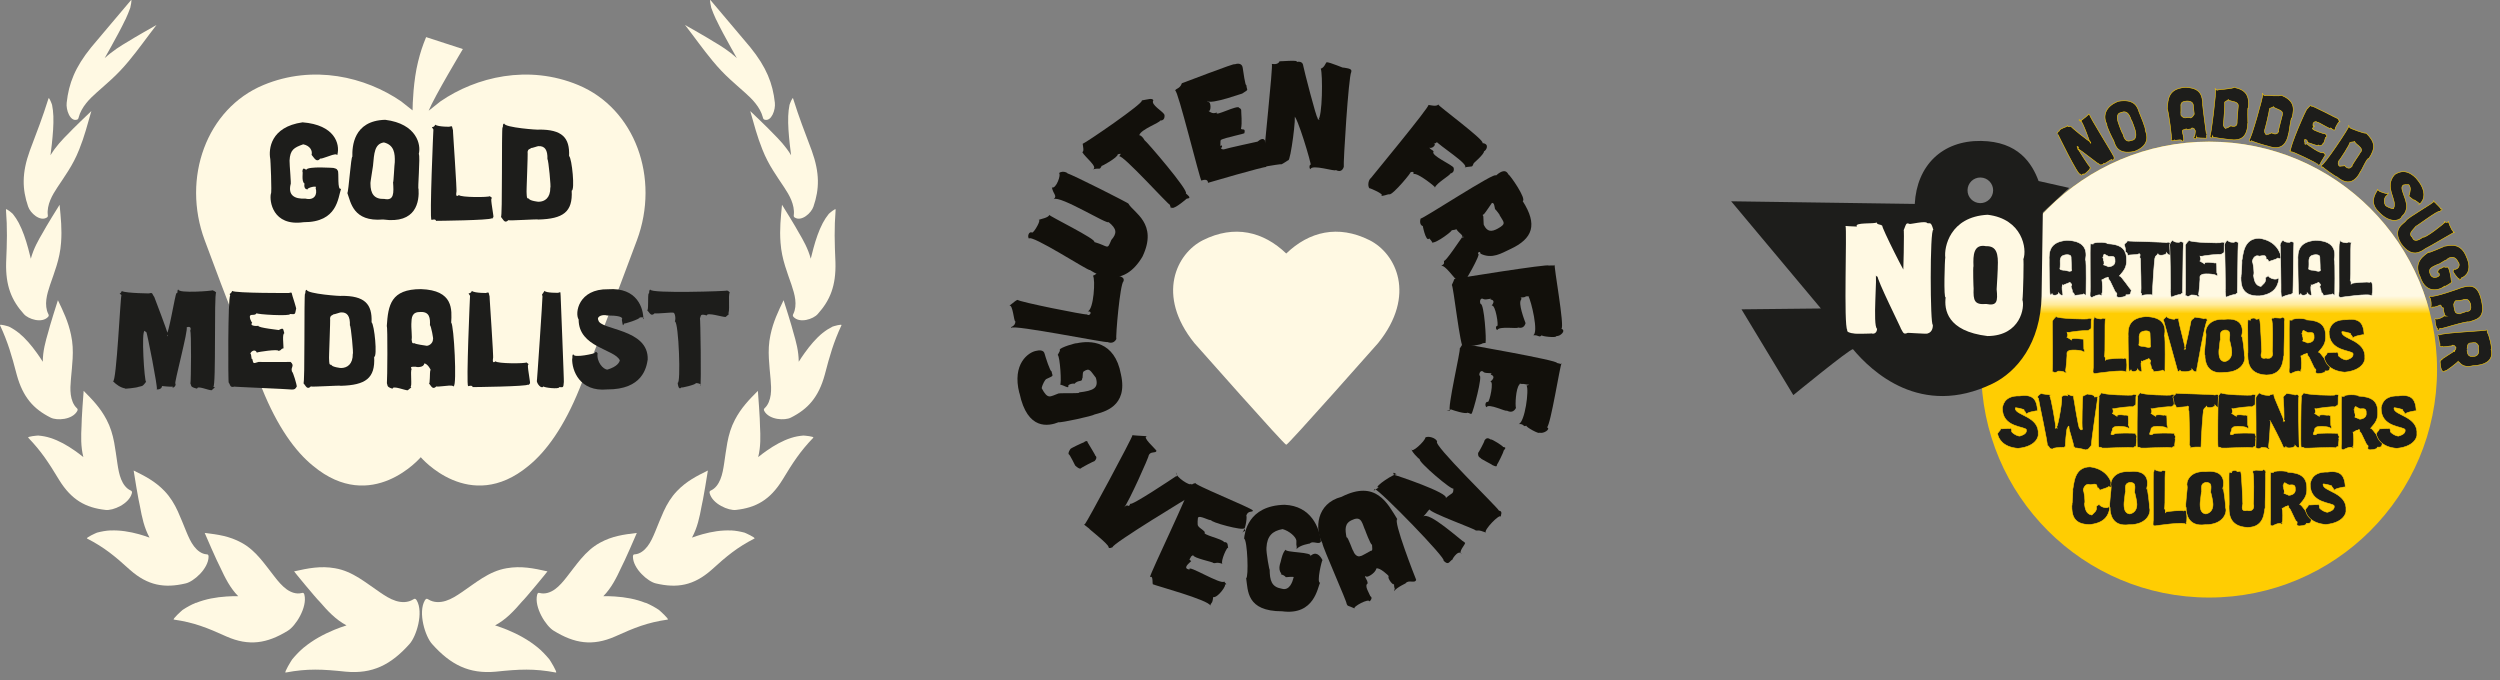 <svg width="283" height="77" viewBox="0 0 283 77" fill="none" xmlns="http://www.w3.org/2000/svg">
<rect x="0" y="0" width="283" height="77" fill="#808080" stroke="none"/>
<path d="M34.422 73.28C35.461 72.423 36.639 71.795 37.844 71.293C38.291 71.112 38.751 70.945 39.224 70.792C37.991 70.136 37.092 69.161 36.172 68.094C35.83 67.788 33.265 64.679 33.293 64.679C34.889 64.324 36.283 64.038 37.914 64.324C38.939 64.498 39.81 64.909 40.695 65.46C41.42 65.913 42.152 66.463 42.988 67.035C43.56 67.425 44.159 67.816 44.807 68.018C45.456 68.22 46.173 68.227 46.759 67.864C46.829 67.823 46.912 67.767 46.996 67.788C47.066 67.809 47.121 67.878 47.17 67.955C47.979 69.335 47.128 72.067 46.348 72.91C44.257 75.252 42.159 76.312 39.141 76.033C36.492 75.754 34.813 75.664 32.338 76.131C32.108 76.179 33.008 74.73 33.077 74.639C33.495 74.137 33.934 73.677 34.429 73.266L34.422 73.28Z" fill="#FFF9E3"/>
<path d="M22.191 68.248C23.299 67.802 24.477 67.6 25.648 67.523C26.08 67.495 26.526 67.481 26.965 67.488C26.045 66.554 25.488 65.425 24.923 64.212C24.7 63.843 23.152 60.323 23.173 60.33C24.672 60.504 25.968 60.686 27.335 61.431C28.192 61.898 28.854 62.519 29.495 63.264C30.018 63.878 30.526 64.575 31.105 65.314C31.502 65.822 31.928 66.331 32.436 66.701C32.945 67.07 33.559 67.279 34.137 67.133C34.207 67.112 34.29 67.091 34.353 67.133C34.409 67.174 34.444 67.251 34.458 67.328C34.813 68.757 33.447 70.889 32.583 71.398C30.241 72.841 28.192 73.175 25.641 72.053C23.41 71.043 21.961 70.464 19.682 70.137C19.466 70.109 20.595 69.105 20.671 69.042C21.159 68.722 21.647 68.45 22.177 68.234L22.191 68.248Z" fill="#FFF9E3"/>
<path d="M12.508 60.05C13.588 60.002 14.69 60.183 15.742 60.475C16.132 60.587 16.53 60.712 16.927 60.859C16.321 59.744 16.07 58.559 15.84 57.297C15.721 56.9 15.108 53.255 15.129 53.262C16.425 53.903 17.554 54.474 18.614 55.576C19.276 56.266 19.736 57.025 20.133 57.89C20.461 58.601 20.753 59.374 21.102 60.211C21.339 60.782 21.597 61.368 21.966 61.849C22.335 62.33 22.823 62.706 23.374 62.748C23.444 62.748 23.52 62.755 23.562 62.817C23.604 62.866 23.611 62.95 23.611 63.02C23.597 64.386 21.896 65.856 21.011 66.044C18.614 66.609 16.732 66.288 14.724 64.518C12.975 62.929 11.811 61.967 9.859 60.963C9.671 60.873 10.898 60.322 10.982 60.294C11.484 60.162 11.978 60.071 12.501 60.043L12.508 60.05Z" fill="#FFF9E3"/>
<path d="M5.713 49.576C6.675 49.883 7.602 50.406 8.473 51.019C8.801 51.249 9.121 51.486 9.435 51.744C9.135 50.538 9.17 49.388 9.233 48.161C9.212 47.764 9.456 44.237 9.47 44.244C10.48 45.262 11.352 46.154 12.063 47.506C12.509 48.349 12.752 49.186 12.927 50.099C13.066 50.845 13.164 51.639 13.296 52.51C13.387 53.103 13.492 53.709 13.715 54.26C13.938 54.81 14.293 55.298 14.774 55.514C14.837 55.542 14.899 55.57 14.927 55.64C14.955 55.696 14.941 55.772 14.927 55.835C14.614 57.055 12.774 57.828 11.951 57.724C9.693 57.473 8.097 56.595 6.703 54.343C5.497 52.35 4.682 51.096 3.197 49.548C3.058 49.402 4.242 49.304 4.326 49.304C4.793 49.346 5.253 49.423 5.713 49.576Z" fill="#FFF9E3"/>
<path d="M2.137 37.69C2.883 38.297 3.559 39.098 4.173 39.956C4.403 40.276 4.626 40.604 4.842 40.952C4.849 39.739 5.142 38.68 5.469 37.565C5.539 37.196 6.549 33.968 6.556 33.983C7.177 35.279 7.727 36.415 8.041 37.907C8.243 38.84 8.271 39.698 8.222 40.597C8.187 41.336 8.097 42.102 8.027 42.939C7.978 43.517 7.936 44.103 8.013 44.681C8.09 45.26 8.299 45.824 8.675 46.18C8.724 46.221 8.773 46.27 8.787 46.34C8.794 46.403 8.773 46.465 8.745 46.521C8.201 47.532 6.417 47.636 5.72 47.267C3.796 46.298 2.597 44.967 1.9 42.437C1.315 40.2 0.904 38.764 0.005 36.819C-0.079 36.638 0.946 36.945 1.015 36.973C1.399 37.168 1.768 37.398 2.131 37.69H2.137Z" fill="#FFF9E3"/>
<path d="M2.137 25.264C2.577 26.1 2.911 27.09 3.19 28.114C3.295 28.498 3.392 28.888 3.49 29.285C3.804 28.135 4.319 27.222 4.884 26.267C5.037 25.94 6.731 23.173 6.745 23.18C6.884 24.65 7.03 25.933 6.912 27.473C6.842 28.435 6.654 29.264 6.396 30.108C6.187 30.798 5.929 31.488 5.664 32.261C5.49 32.791 5.316 33.335 5.246 33.899C5.176 34.464 5.225 35.07 5.462 35.53C5.49 35.586 5.525 35.649 5.518 35.718C5.518 35.781 5.476 35.83 5.441 35.872C4.751 36.632 3.204 36.13 2.702 35.551C1.301 33.997 0.625 32.345 0.695 29.717C0.792 27.396 0.841 25.884 0.674 23.723C0.66 23.521 1.399 24.155 1.448 24.211C1.705 24.532 1.935 24.873 2.145 25.271L2.137 25.264Z" fill="#FFF9E3"/>
<path d="M6.041 13.158C6.076 14.127 5.986 15.221 5.867 16.322C5.818 16.733 5.77 17.152 5.714 17.577C6.334 16.552 7.038 15.82 7.805 15.054C8.028 14.789 10.328 12.566 10.342 12.572C9.903 14.092 9.568 15.423 8.969 16.915C8.6 17.849 8.188 18.608 7.728 19.34C7.352 19.947 6.941 20.539 6.502 21.201C6.202 21.654 5.909 22.128 5.693 22.651C5.477 23.18 5.345 23.78 5.407 24.303C5.414 24.365 5.428 24.442 5.407 24.505C5.387 24.561 5.344 24.602 5.303 24.623C4.536 25.118 3.421 24.114 3.184 23.383C2.508 21.41 2.459 19.591 3.379 17.047C4.222 14.81 4.801 13.339 5.491 11.144C5.554 10.935 5.881 11.806 5.895 11.876C5.972 12.273 6.028 12.691 6.041 13.151V13.158Z" fill="#FFF9E3"/>
<path d="M14.19 2.214C13.723 3.204 13.13 4.284 12.531 5.365C12.308 5.769 12.078 6.173 11.848 6.584C12.775 5.734 13.639 5.204 14.587 4.647C14.873 4.445 17.695 2.828 17.716 2.828C16.601 4.263 15.716 5.539 14.594 6.891C13.897 7.734 13.27 8.383 12.607 8.989C12.071 9.491 11.513 9.958 10.921 10.494C10.517 10.857 10.105 11.24 9.743 11.7C9.374 12.16 9.053 12.718 8.914 13.261C8.9 13.331 8.879 13.401 8.837 13.464C8.802 13.512 8.753 13.54 8.711 13.547C7.938 13.791 7.45 12.425 7.548 11.63C7.785 9.449 8.488 7.623 10.328 5.351C11.987 3.357 13.144 2.04 14.824 0.026C14.984 -0.169 14.761 0.806 14.747 0.883C14.594 1.308 14.42 1.74 14.197 2.221L14.19 2.214Z" fill="#FFF9E3"/>
<path d="M60.844 73.28C59.806 72.423 58.628 71.795 57.422 71.293C56.976 71.112 56.516 70.945 56.042 70.792C57.276 70.136 58.175 69.161 59.095 68.094C59.436 67.788 62.001 64.679 61.973 64.679C60.377 64.324 58.983 64.038 57.352 64.324C56.328 64.498 55.456 64.909 54.571 65.46C53.846 65.913 53.115 66.463 52.279 67.035C51.707 67.425 51.107 67.816 50.459 68.018C49.811 68.22 49.093 68.227 48.508 67.864C48.438 67.823 48.355 67.767 48.271 67.788C48.201 67.809 48.145 67.878 48.097 67.955C47.288 69.335 48.138 72.067 48.919 72.91C51.01 75.252 53.108 76.312 56.126 76.033C58.774 75.754 60.454 75.664 62.928 76.131C63.158 76.179 62.259 74.73 62.19 74.639C61.771 74.137 61.332 73.677 60.837 73.266L60.844 73.28Z" fill="#FFF9E3"/>
<path d="M73.07 68.248C71.962 67.802 70.784 67.6 69.614 67.523C69.181 67.495 68.736 67.481 68.296 67.488C69.216 66.554 69.774 65.425 70.338 64.212C70.561 63.843 72.109 60.323 72.088 60.33C70.59 60.504 69.293 60.686 67.927 61.431C67.07 61.898 66.407 62.519 65.766 63.264C65.243 63.878 64.735 64.575 64.156 65.314C63.759 65.822 63.334 66.331 62.825 66.701C62.316 67.07 61.703 67.279 61.124 67.133C61.055 67.112 60.971 67.091 60.908 67.133C60.853 67.174 60.818 67.251 60.804 67.328C60.448 68.757 61.815 70.889 62.679 71.398C65.021 72.841 67.07 73.175 69.621 72.053C71.851 71.043 73.301 70.464 75.58 70.137C75.796 70.109 74.667 69.105 74.59 69.042C74.102 68.722 73.614 68.45 73.085 68.234L73.07 68.248Z" fill="#FFF9E3"/>
<path d="M82.751 60.05C81.671 60.002 80.57 60.183 79.517 60.475C79.127 60.587 78.73 60.712 78.333 60.859C78.939 59.744 79.19 58.559 79.42 57.297C79.539 56.9 80.152 53.255 80.131 53.262C78.835 53.903 77.706 54.474 76.646 55.576C75.984 56.266 75.524 57.025 75.126 57.89C74.799 58.601 74.506 59.374 74.158 60.211C73.921 60.782 73.663 61.368 73.294 61.849C72.924 62.33 72.436 62.706 71.886 62.748C71.816 62.748 71.739 62.755 71.697 62.817C71.656 62.866 71.648 62.95 71.648 63.02C71.662 64.386 73.363 65.856 74.248 66.044C76.646 66.609 78.528 66.288 80.535 64.518C82.284 62.929 83.448 61.967 85.4 60.963C85.588 60.873 84.362 60.322 84.278 60.294C83.776 60.162 83.281 60.071 82.759 60.043L82.751 60.05Z" fill="#FFF9E3"/>
<path d="M89.548 49.576C88.587 49.883 87.66 50.406 86.788 51.019C86.461 51.249 86.14 51.486 85.827 51.744C86.126 50.538 86.091 49.388 86.029 48.161C86.05 47.764 85.805 44.237 85.791 44.244C84.781 45.262 83.91 46.154 83.199 47.506C82.753 48.349 82.509 49.186 82.335 50.099C82.195 50.845 82.098 51.639 81.965 52.51C81.875 53.103 81.77 53.709 81.547 54.26C81.324 54.81 80.969 55.298 80.488 55.514C80.425 55.542 80.362 55.57 80.335 55.64C80.307 55.696 80.32 55.772 80.335 55.835C80.648 57.055 82.488 57.828 83.31 57.724C85.569 57.473 87.165 56.595 88.559 54.343C89.764 52.35 90.58 51.096 92.064 49.548C92.204 49.402 91.019 49.304 90.936 49.304C90.469 49.346 90.008 49.423 89.548 49.576Z" fill="#FFF9E3"/>
<path d="M93.121 37.69C92.376 38.297 91.7 39.098 91.086 39.956C90.856 40.276 90.633 40.604 90.417 40.952C90.41 39.739 90.118 38.68 89.79 37.565C89.72 37.196 88.71 33.968 88.703 33.983C88.082 35.279 87.532 36.415 87.218 37.907C87.016 38.84 86.988 39.698 87.037 40.597C87.072 41.336 87.162 42.102 87.232 42.939C87.281 43.517 87.323 44.103 87.246 44.681C87.169 45.26 86.96 45.824 86.584 46.18C86.535 46.221 86.486 46.27 86.472 46.34C86.465 46.403 86.486 46.465 86.514 46.521C87.058 47.532 88.842 47.636 89.539 47.267C91.463 46.298 92.662 44.967 93.359 42.437C93.944 40.2 94.355 38.764 95.254 36.819C95.338 36.638 94.313 36.945 94.244 36.973C93.86 37.168 93.491 37.398 93.128 37.69H93.121Z" fill="#FFF9E3"/>
<path d="M93.13 25.264C92.691 26.1 92.356 27.09 92.078 28.114C91.973 28.498 91.876 28.888 91.778 29.285C91.465 28.135 90.949 27.222 90.384 26.267C90.231 25.94 88.537 23.173 88.523 23.18C88.384 24.65 88.237 25.933 88.356 27.473C88.426 28.435 88.614 29.264 88.872 30.108C89.081 30.798 89.339 31.488 89.604 32.261C89.778 32.791 89.952 33.335 90.022 33.899C90.091 34.464 90.043 35.07 89.806 35.53C89.778 35.586 89.743 35.649 89.75 35.718C89.75 35.781 89.792 35.83 89.826 35.872C90.516 36.632 92.064 36.13 92.566 35.551C93.967 33.997 94.643 32.345 94.573 29.717C94.475 27.396 94.427 25.884 94.594 23.723C94.608 23.521 93.869 24.155 93.82 24.211C93.562 24.532 93.332 24.873 93.123 25.271L93.13 25.264Z" fill="#FFF9E3"/>
<path d="M89.226 13.158C89.191 14.127 89.282 15.221 89.4 16.322C89.449 16.733 89.498 17.152 89.554 17.577C88.933 16.552 88.23 15.82 87.463 15.054C87.24 14.789 84.94 12.566 84.926 12.572C85.365 14.092 85.699 15.423 86.299 16.915C86.668 17.849 87.079 18.608 87.54 19.34C87.916 19.947 88.327 20.539 88.766 21.201C89.066 21.654 89.359 22.128 89.575 22.651C89.791 23.18 89.923 23.78 89.861 24.303C89.853 24.365 89.84 24.442 89.861 24.505C89.881 24.561 89.923 24.602 89.965 24.623C90.732 25.118 91.847 24.114 92.084 23.383C92.76 21.41 92.808 19.591 91.888 17.047C91.045 14.81 90.467 13.339 89.777 11.144C89.714 10.935 89.386 11.806 89.373 11.876C89.296 12.273 89.24 12.691 89.226 13.151V13.158Z" fill="#FFF9E3"/>
<path d="M81.071 2.214C81.538 3.204 82.131 4.284 82.73 5.365C82.954 5.769 83.183 6.173 83.413 6.584C82.487 5.734 81.622 5.204 80.674 4.647C80.388 4.445 77.566 2.828 77.545 2.828C78.66 4.263 79.545 5.539 80.667 6.891C81.364 7.734 81.991 8.383 82.653 8.989C83.19 9.491 83.748 9.958 84.341 10.494C84.745 10.857 85.156 11.24 85.518 11.7C85.888 12.16 86.208 12.718 86.348 13.261C86.362 13.331 86.382 13.401 86.424 13.464C86.459 13.512 86.508 13.54 86.55 13.547C87.323 13.791 87.811 12.425 87.714 11.63C87.477 9.449 86.773 7.623 84.933 5.351C83.274 3.357 82.117 2.04 80.437 0.026C80.277 -0.169 80.5 0.806 80.514 0.883C80.667 1.308 80.841 1.74 81.065 2.221L81.071 2.214Z" fill="#FFF9E3"/>
<path d="M46.703 12.509C46.703 11.763 46.8 9.094 47.323 6.996C47.602 5.881 47.804 5.268 48.236 4.201L52.397 5.553C52.397 5.553 49.177 10.92 48.522 12.537L49.867 11.471C53.902 8.704 59.799 7.275 65.452 9.624C71.899 12.307 74.722 20.148 72.101 27.195C69.641 33.865 67.166 40.103 65.605 43.985C63.869 48.292 61.848 51.101 59.813 52.746C53.15 58.259 47.63 51.756 47.63 51.756C47.63 51.756 42.11 58.259 35.453 52.746C33.418 51.101 31.397 48.299 29.662 43.985C28.1 40.103 25.626 33.858 23.172 27.195C20.552 20.148 23.375 12.307 29.822 9.624C35.474 7.275 41.364 8.704 45.406 11.471L46.717 12.509H46.703Z" fill="#FFF9E3"/>
<path d="M34.255 13.848C37.879 14.133 38.506 16.28 38.193 17.5C38.346 17.639 37.956 17.367 37.823 17.507C37.795 17.423 36.366 18.037 36.262 17.946C35.816 18.455 35.579 17.876 35.272 17.528C35.398 17.068 35.098 16.489 34.324 16.336C33.265 16.712 32.84 16.963 32.777 18.176C32.763 18.664 32.993 20.929 32.896 20.866C32.61 22.051 33.265 22.553 34.582 22.483C35.558 22.72 35.969 22.044 35.725 21.27C36.025 20.929 34.687 21.27 34.84 21.431C34.283 21.473 34.485 20.664 34.485 20.79C34.066 20.56 34.352 19.368 34.227 19.43C34.276 18.88 34.478 19.131 34.666 19.221C34.826 18.782 37.872 19.019 37.761 19.012C38.248 19.145 38.088 19.159 38.234 19.312C38.395 19.486 38.144 21.626 38.611 21.361C38.248 22.414 38.207 25.167 34.366 25.153C30.846 25.654 30.477 22.727 30.665 21.926C30.798 21.974 30.61 17.786 30.589 17.967C30.401 16.887 30.61 14.37 34.248 13.848H34.255Z" fill="#1D1D1B"/>
<path d="M43.351 24.847C39.964 25.132 39.706 22.888 39.322 21.85C39.462 21.703 39.733 17.661 39.887 17.737C39.859 16.622 39.984 13.66 43.602 13.562C47.191 14.009 47.679 16.406 47.407 17.424C47.596 17.716 47.254 21.515 47.379 21.369C47.477 22.784 47.157 25.376 43.365 24.847H43.351ZM43.441 16.127C42.382 16.281 42.354 17.424 42.236 18.63C42.278 18.553 41.894 20.734 41.936 20.776C41.929 21.94 42.375 22.567 43.504 22.519C44.626 22.756 44.578 21.836 44.494 20.616C44.557 20.769 44.647 18.448 44.689 18.372C44.724 17.361 44.626 16.406 43.441 16.12V16.127Z" fill="#1D1D1B"/>
<path d="M49.275 14.113C49.575 14.385 51.199 14.35 50.85 14.343C51.29 14.204 51.136 14.343 51.276 14.741C51.248 14.664 51.757 21.822 51.666 21.731C51.547 22.456 51.903 22.094 51.952 22.08C52.126 22.359 55.332 22.352 55.444 22.205C55.848 22.561 55.674 22.254 55.611 22.568C55.597 23.028 55.932 24.645 55.841 24.582C55.583 24.875 55.813 24.784 55.639 24.714C55.465 24.937 49.575 25 49.352 25C49.324 24.673 48.697 25 48.843 24.854C48.606 24.896 49.066 14.267 49.066 14.671C48.69 14.141 49.052 14.615 49.275 14.113Z" fill="#1D1D1B"/>
<path d="M64.421 17.659C64.749 17.931 65.097 21.584 64.714 21.576C64.853 24.009 63.738 24.776 60.943 24.852C60.915 24.776 57.646 25.013 57.548 24.922C57.116 25.347 56.984 24.859 56.705 24.546C56.893 24.824 56.761 14.551 56.886 14.412C56.984 14.453 56.845 13.993 57.089 13.986C57.075 14.446 61.089 14.732 60.985 14.669C63.647 14.649 64.504 15.589 64.421 17.659ZM62.295 21.228C62.399 21.367 62.086 18.022 61.968 18.015C62.009 16.969 61.661 16.503 60.957 16.544C60.95 16.503 60.183 16.795 60.148 16.746C59.807 16.962 59.807 16.879 59.723 17.178C59.779 17.318 59.57 21.904 59.611 21.827C59.639 22.308 59.605 22.483 59.883 22.483C59.883 22.72 61.02 22.866 60.985 22.838C61.647 22.831 62.316 22.42 62.295 21.228Z" fill="#1D1D1B"/>
<path d="M13.791 32.945C14.244 33.216 17.387 33.216 16.857 33.216C17.331 33.077 17.192 33.272 17.464 33.614C17.422 33.537 19.088 37.824 18.948 37.74C18.802 38.318 19.164 37.984 18.816 37.809C19.074 38.088 19.813 33.314 19.98 33.175C20.182 33.265 20.001 32.777 20.196 32.777C20.175 33.237 24.155 32.924 24.015 32.861C23.939 32.84 24.252 32.875 24.468 33.112C24.21 33.335 24.483 43.797 24.141 43.797C24.552 43.769 24.071 44.02 23.974 44.173C23.618 44.215 22.315 43.594 22.315 43.999C21.444 43.783 21.723 43.671 21.555 43.434C21.625 43.204 21.681 37.384 21.527 37.468C21.743 36.938 21.311 36.959 21.123 37.064C21.367 37.189 19.652 43.567 19.855 43.413C20.008 43.845 19.255 44.027 19.617 43.776C19.116 43.79 18.502 43.713 18.335 43.699C18.328 44.18 17.547 44.096 17.743 44.048C17.924 44.096 16.607 37.426 16.565 37.607C16.272 37.454 16.411 37.336 16.377 37.461C15.972 37.412 16.349 43.253 16.537 43.218C16.167 43.685 16.237 43.678 15.659 43.797C15.547 43.887 13.798 44.075 14.188 43.971C13.665 43.894 13.177 43.553 12.787 43.155C13.191 43.413 13.645 33.203 13.756 33.405C13.345 33.021 13.582 33.46 13.784 32.952L13.791 32.945Z" fill="#1D1D1B"/>
<path d="M26.283 32.932C26.596 33.203 33.057 33.169 32.688 33.169C33.134 33.029 32.981 33.176 33.127 33.566C33.099 33.489 33.615 35.057 33.517 34.967C33.392 35.692 33.392 35.559 32.813 35.545C32.995 35.824 28.938 35.594 29.057 35.448C28.855 35.803 28.346 35.49 28.283 35.803C28.269 36.263 28.631 36.619 28.534 36.556C28.262 36.835 28.806 36.946 29.259 36.877C29.078 37.1 31.789 37.371 31.552 37.364C32.151 37.037 32.033 37.26 32.186 37.727C31.935 37.769 32.095 39.023 32.095 39.428C31.698 39.511 31.935 39.658 31.503 39.72C31.552 39.49 29.182 39.832 29.071 39.915C28.924 39.497 28.444 39.713 28.339 40.02C28.506 40.145 28.416 40.773 28.555 40.619C28.708 41.079 28.534 41.226 29.28 40.968C28.931 40.982 33.016 40.982 32.897 40.968C33.399 41.449 32.876 41.519 33.05 42.055C33.176 42.104 33.615 43.589 33.594 43.763C33.413 44.035 33.392 44.083 33.057 44.097C32.779 44.048 26.415 43.791 26.547 43.763C25.99 43.93 26.074 43.498 25.892 43.317C25.816 43.407 25.788 33.58 26.06 33.475C25.913 33.085 26.06 33.44 26.283 32.939V32.932Z" fill="#1D1D1B"/>
<path d="M42.062 36.48C42.389 36.752 42.737 40.404 42.354 40.397C42.494 42.829 41.378 43.596 38.583 43.673C38.556 43.596 35.287 43.833 35.189 43.742C34.757 44.167 34.624 43.68 34.346 43.366C34.534 43.645 34.402 33.371 34.527 33.232C34.625 33.274 34.485 32.814 34.729 32.807C34.715 33.267 38.73 33.552 38.625 33.49C41.288 33.469 42.145 34.41 42.062 36.48ZM39.935 40.048C40.04 40.188 39.727 36.842 39.608 36.835C39.65 35.79 39.301 35.323 38.597 35.365C38.59 35.323 37.824 35.615 37.789 35.567C37.448 35.783 37.447 35.699 37.364 35.999C37.419 36.138 37.211 40.724 37.252 40.648C37.28 41.129 37.245 41.303 37.524 41.303C37.524 41.54 38.66 41.686 38.625 41.658C39.287 41.651 39.956 41.24 39.935 40.048Z" fill="#1D1D1B"/>
<path d="M51.074 36.513C51.394 36.792 51.736 43.692 51.359 43.692C51.492 43.894 51.22 43.587 51.053 43.664C51.025 43.581 49.492 43.831 49.394 43.741C48.969 44.173 48.809 43.692 48.537 43.364C48.718 43.65 48.613 42.033 48.732 41.887C48.829 41.943 48.397 41.134 48.021 41.141C48.007 41.615 47.171 41.58 47.073 41.517C46.495 41.497 46.446 41.545 46.599 41.789C46.418 42.019 46.69 43.811 46.453 43.804C46.745 43.783 46.32 44.02 46.16 44.18C45.909 44.222 44.439 43.594 44.439 44.006C43.735 43.783 43.916 43.664 43.797 43.378C43.846 43.148 43.895 36.848 43.783 36.931C43.937 34.527 44.243 32.728 47.658 32.728C51.359 32.854 51.15 35.07 51.074 36.527V36.513ZM49.011 38.409C49.108 38.493 48.788 36.82 48.669 36.82C48.711 36.025 48.634 35.293 47.638 35.314C46.592 35.293 46.592 35.949 46.564 36.673C46.529 36.799 46.676 38.395 46.592 38.388C46.648 38.771 46.606 38.897 46.941 38.855C46.969 38.959 48.181 39.12 48.167 39.12C48.474 39.245 49.032 38.869 49.011 38.409Z" fill="#1D1D1B"/>
<path d="M53.422 32.932C53.722 33.203 55.346 33.169 54.997 33.162C55.436 33.022 55.283 33.162 55.422 33.559C55.394 33.482 55.903 40.64 55.813 40.55C55.694 41.275 56.05 40.912 56.099 40.898C56.273 41.177 59.479 41.17 59.59 41.024C59.995 41.379 59.82 41.072 59.758 41.386C59.744 41.846 60.078 43.463 59.987 43.4C59.73 43.693 59.959 43.602 59.785 43.533C59.611 43.756 53.722 43.819 53.499 43.819C53.471 43.491 52.843 43.819 52.99 43.672C52.753 43.714 53.213 33.085 53.213 33.489C52.837 32.96 53.199 33.434 53.422 32.932Z" fill="#1D1D1B"/>
<path d="M61.632 32.91C61.743 33.182 63.312 33.147 63.186 33.14C63.549 33.001 63.409 33.105 63.465 33.496C63.458 33.419 63.862 43.323 63.827 43.239C63.786 43.964 63.716 43.832 63.305 43.818C63.367 44.097 61.492 43.874 61.534 43.734C61.27 44.09 60.788 43.428 60.768 43.135C60.768 43.595 61.437 33.6 61.409 33.544C61.311 33.21 61.367 33.426 61.639 32.924L61.632 32.91Z" fill="#1D1D1B"/>
<path d="M70.387 36.2C70.624 35.844 69.864 35.712 68.721 35.712C68.254 35.566 67.502 35.795 67.732 36.242C67.92 37.385 73.433 37.176 73.321 40.695C73.182 41.608 72.736 44.104 68.728 44.083C65.633 44.375 64.721 41.943 64.769 40.577C64.86 40.667 64.692 40.159 64.909 40.103C64.895 40.584 67.46 39.998 67.355 39.936C67.369 39.852 67.453 39.727 67.648 39.984C67.508 40.967 68.289 41.838 68.77 41.838C69.857 41.497 70.094 41.058 70.164 40.793C69.592 39.504 65.501 39.35 65.501 36.165C65.048 35.468 65.466 32.68 68.854 32.743C72.136 32.506 72.847 34.924 72.827 36.137C73.008 35.984 72.805 35.872 72.401 35.935C72.589 36.067 70.519 36.757 70.673 36.597C70.526 36.834 70.526 37.057 70.394 36.221L70.387 36.2Z" fill="#1D1D1B"/>
<path d="M76.709 43.324C77.086 43.595 76.841 36.395 76.395 36.395C76.549 35.943 76.347 35.322 76.207 35.399C76.172 35.322 74.235 35.552 74.116 35.462C73.67 35.887 73.552 35.399 73.238 35.085C73.454 35.364 73.294 33.357 73.433 33.217C73.545 33.259 73.412 32.785 73.635 32.785C73.621 33.245 82.369 32.959 82.25 32.897C82.237 32.876 82.431 32.869 82.612 33.113C82.396 33.336 82.675 35.496 82.397 35.489C82.738 35.462 82.285 35.726 82.146 35.88C81.853 35.922 80.013 35.308 80.013 35.712C79.239 35.496 79.372 35.699 79.232 36.068C79.288 35.838 79.4 43.602 79.274 43.679C79.456 43.56 79.198 43.365 78.751 43.365C78.954 43.491 76.967 43.993 77.134 43.839C77.016 44.007 76.8 44.118 76.709 43.324Z" fill="#1D1D1B"/>
<path d="M129.852 49.383C129.204 49.439 130.786 50.784 130.918 51.035C130.828 51.363 130.214 51.021 130.019 51.586C130.124 51.579 127.733 56.932 127.259 57.427C127.726 56.897 127.726 57.615 127.949 57.008C127.949 57.371 132.835 54.109 133.107 53.921C133.448 53.998 132.981 53.231 133.135 53.482C133.044 53.991 134.8 55.092 134.8 54.757C135.1 54.994 135.574 55.594 135.177 55.956C134.689 56.207 125.816 61.602 125.956 61.936C125.942 61.943 125.489 62.173 125.489 61.922C125.44 61.532 123.021 59.699 123.335 59.866C122.429 59.155 122.764 59.483 122.854 59.267C122.994 59.19 128.172 49.572 128.207 49.244C128.207 49.3 129.162 49.328 129.852 49.377V49.383Z" fill="#12100B"/>
<path d="M135.356 54.668C134.757 54.724 141.699 57.512 141.824 57.783C141.845 58.041 141.253 57.735 141.079 58.383C141.176 58.376 141.079 59.77 140.64 60.293C141.023 59.874 141.065 60.46 140.849 59.777C140.849 60.16 136.855 59.073 137.106 58.864C136.911 58.996 135.788 58.258 135.607 58.613C135.524 59.157 135.607 59.742 135.6 59.38C135.531 59.665 136.207 59.944 136.402 60.251C135.949 60.523 138.43 61.004 138.563 61.366C139.078 61.331 138.96 61.812 139.03 62.07C138.981 61.652 138.096 63.638 138.388 63.826C137.629 63.575 137.677 63.819 137.322 63.722C137.447 63.638 135.029 63.178 135.064 62.837C134.604 63.108 135.057 62.899 134.297 63.764C134.764 63.039 134.464 63.297 134.848 63.513C134.639 63.736 133.781 64.349 134.666 64.475C134.311 63.791 138.284 66.287 138.583 65.82C138.667 66.036 139.043 66.196 138.59 66.168C139.001 66.099 137.838 67.736 137.329 67.59C137.252 68.44 137.064 68.155 137.008 68.566C136.945 67.945 130.575 66.224 130.554 66.154C130.366 66.245 130.624 65.088 130.178 65.325C130.206 64.879 134.729 55.56 134.638 55.093C134.792 55.274 134.68 54.759 135.377 54.682L135.356 54.668Z" fill="#12100B"/>
<path d="M145.413 57.141C148.431 57.266 149.379 59.768 149.526 61.302C149.33 61.72 148.605 61.155 148.278 61.525C148.348 61.518 147.093 61.692 146.779 62.166C146.821 61.58 146.717 62.054 146.752 61.204C146.703 60.758 145.943 60.103 145.19 59.894C144.04 60.096 143.434 60.674 143.364 61.985C143.301 62.473 143.726 64.773 143.726 64.452C143.733 65.721 143.942 66.445 145.092 66.641C145.985 66.912 146.319 65.839 146.438 65.358C146.591 65.212 145.42 65.372 145.559 65.33C145.211 64.947 144.828 65.072 145.051 64.919C144.584 64.431 145.009 63.56 144.974 63.588C145.072 63.184 145.211 62.521 145.545 62.215C145.42 62.57 148.759 62.466 148.299 62.974C148.968 62.326 149.435 62.884 149.707 63.413C149.644 63.351 149.003 65.971 149.435 65.971C149.149 66.438 148.821 69.7 145.134 69.198C141.071 69.198 141.28 66.836 141.064 65.449C141.364 65.386 141.21 61.106 140.834 60.974C140.89 60.382 141.217 57.238 145.42 57.141H145.413Z" fill="#12100B"/>
<path d="M158.183 58.772C157.633 58.828 160.197 65.372 160.309 65.63C160.176 66.097 159.473 65.581 159.124 66.02C159.215 66.013 158.204 66.418 157.8 66.92C157.974 66.355 157.828 66.913 157.8 66.069C157.8 66.439 156.977 65.421 157.207 65.219C157.18 65.149 156.162 64.194 155.8 64.355C155.723 64.87 154.628 65.533 154.621 65.191C154.37 65.303 154.796 65.567 154.823 66.041C154.405 66.299 154.998 67.143 155.117 67.484C155.423 67.644 155.151 68.014 155.019 68.084C154.977 67.686 153.074 68.704 153.346 68.878C152.461 68.474 152.614 68.676 152.44 68.369C152.558 68.293 149.666 61.825 149.694 61.497C148.816 59.922 148.969 56.995 151.861 56.242C155.771 54.262 157.075 57.002 158.169 58.758L158.183 58.772ZM155.304 61.657C155.144 61.671 154.524 59.992 154.559 60.068C154.21 59.364 154.176 58.361 153.144 58.828C152.147 59.204 152.273 59.95 152.426 60.835C152.565 60.64 153.158 62.494 153.186 62.34C153.297 62.738 153.66 63.107 154.022 62.94C154.05 63.01 155.172 62.34 155.158 62.354C155.437 62.375 155.318 62.02 155.312 61.657H155.304Z" fill="#12100B"/>
<path d="M156.056 55.177C155.324 55.239 158.007 53.434 158.154 53.72C158.014 53.664 157.575 53.281 157.784 53.748C157.903 53.741 164.183 55.846 163.646 56.397C164.413 55.714 164.524 55.985 164.524 55.281C164.524 55.686 160.412 52.187 160.719 51.971C160.607 51.992 159.652 50.988 159.813 50.828C159.715 51.399 161.346 49.915 161.346 49.531C161.646 49.308 162.573 49.566 162.684 49.991C162.134 50.277 169.515 57.421 169.682 57.804C170.156 57.867 169.877 58.32 169.877 58.501C169.821 58.062 167.856 60.09 168.211 60.286C167.228 59.909 167.361 60.118 167.033 60.042C167.187 59.958 161.792 58.02 161.827 57.658C161.471 58.007 161.743 57.797 161.088 58.508C161.66 57.749 165.381 61.199 165.841 61.436C165.946 61.589 164.984 62.502 165.472 62.732C165.04 62.014 164.12 63.771 164.483 63.283C163.988 63.589 164.015 64.049 163.402 63.464C163.904 63.394 156.237 55.504 155.617 55.358C155.449 55.693 155.331 55.616 156.056 55.191V55.177Z" fill="#12100B"/>
<path d="M115.395 44.512C114.531 41.173 116.441 39.863 117.291 39.717C118.114 39.522 118.218 39.912 118.26 40.079C118.322 40.323 118.901 42.149 119.04 42.031C119.11 42.623 119.438 42.456 118.42 42.916C118.336 42.951 118.016 43.446 117.918 43.941C118.629 45.286 118.866 44.874 119.821 44.54C120.163 44.47 122.525 44.575 122.128 44.422C123.822 44.226 124.393 43.927 124.052 42.763C123.41 41.954 123.355 41.592 122.665 42.052C122.498 42.17 122.609 42.979 122.491 42.825C122.539 43.306 122.1 42.93 121.605 43.46C121.682 43.362 120.748 43.46 120.95 43.801C120.818 43.92 120.497 43.655 119.995 43.522C120.198 43.599 119.995 40.288 119.731 40.184C120.016 39.626 119.981 39.8 119.967 39.584C119.988 39.34 121.801 38.797 121.912 38.853C123.39 38.532 126.192 38.546 126.889 42.372C127.732 46.066 124.888 46.645 123.905 46.917C123.731 47.084 120.051 47.886 119.835 47.795C118.72 48.241 116.301 48.764 115.409 44.519L115.395 44.512Z" fill="#12100B"/>
<path d="M114.922 36.358C114.768 36.4 114.657 34.434 114.26 34.601C114.852 34.176 114.964 33.995 115.208 33.946C115.27 34.155 122.916 35.689 123.056 35.591C123.3 35.87 123.781 35.249 123.132 35.236C123.815 35.075 124.018 31.57 123.725 31.214C124.241 31.019 124.429 30.552 124.463 30.538C124.812 30.482 126.666 31.298 126.262 31.165C127.049 31.27 127.314 31.5 127.175 31.848C126.784 32.169 126.269 38.128 126.373 38.372C126.157 38.783 125.802 38.888 125.376 38.721C125.356 38.867 114.692 36.72 114.497 37.11C114.246 36.978 114.97 37.02 114.936 36.358H114.922Z" fill="#12100B"/>
<path d="M118.804 24.335C118.644 24.398 124.275 27.151 123.864 27.395C125.537 27.869 125.3 28.371 125.802 27.165C126.464 26.412 126.443 25.903 125.488 25.137C125.425 25.492 120.01 22.098 119.285 22.544C119.71 22.14 119.236 22.021 119.075 21.22C119.563 21.415 120.17 19.679 119.87 19.589C120.393 19.219 120.971 19.665 120.832 19.631C121.313 19.721 127.837 23.025 127.739 23.053C128.276 24.063 131.134 25.276 129.328 29.047C127.237 32.601 124.436 31.277 123.362 30.559C123.341 30.775 116.678 26.44 116.476 27.019C116.267 26.733 116.476 26.154 116.838 26.322C117.04 26.384 117.988 24.705 117.528 24.921C117.905 24.733 118.595 24.698 118.797 24.328L118.804 24.335Z" fill="#12100B"/>
<path d="M132.423 23.17C132.284 23.233 127.056 17.427 126.687 17.699C126.993 17.288 126.861 17.413 126.527 17.469C126.589 17.804 124.589 18.912 124.721 18.759C124.421 19.337 124.561 18.94 123.711 19.177C124.359 18.912 122.791 17.783 122.512 17.211C122.749 17.162 122.588 16.57 122.56 16.277C122.888 16.187 129.628 11.58 129.245 11.37C129.935 11.259 130.436 11.064 130.562 11.35C130.192 11.865 131.733 12.632 131.823 13.022C131.858 13.434 131.698 13.643 131.328 13.65C131.308 13.887 129.161 14.646 128.98 15.274C128.806 15.336 129.161 15.148 129.565 15.873C129.746 15.943 134.653 21.651 134.235 21.888C134.625 22.243 134.862 22.432 134.346 22.487C134.688 22.174 132.994 23.714 132.674 23.519C132.444 23.38 132.695 23.993 132.423 23.177V23.17Z" fill="#12100B"/>
<path d="M133.779 9.426C133.647 9.496 140.08 7.001 139.739 7.286C140.526 7.021 140.652 7.509 140.673 7.663C140.728 8.011 140.966 9.802 141.091 9.635C141.133 10.339 141.474 10.032 140.554 10.632C141.147 10.353 136.902 11.984 136.644 11.385C136.749 11.698 136.958 11.35 136.797 11.559C137.097 11.461 137.125 12.751 136.777 12.535C137.265 12.932 137.529 12.793 137.752 12.737C137.411 13.28 140.178 11.796 140.268 12.207C140.436 12.284 140.512 12.388 140.505 12.493C140.491 12.744 140.638 13.929 140.478 14.584C140.638 14.744 141.007 14.465 140.868 15.058C141.035 15.127 138.596 15.587 138.205 15.838C138.087 16.047 138.226 16.389 138.087 16.549C138.401 16.215 138.428 16.891 138.136 16.689C138.24 16.64 138.129 16.919 138.526 16.912C138.895 16.779 142.443 16.013 142.345 16.034C142.687 15.755 143.036 15.566 143.21 15.95C143.056 16.194 143.935 17.846 143.739 17.706C143.788 18.334 143.105 18.313 143.356 18.898C143.015 18.863 136.881 20.648 136.742 20.696C136.749 20.327 136.407 20.278 135.996 20.445C135.843 20.39 133.271 9.949 133.048 10.304C132.985 9.998 133.557 10.123 133.787 9.426H133.779Z" fill="#12100B"/>
<path d="M144.876 6.924C144.758 6.986 147.086 6.742 146.779 7.007C147.483 6.882 147.504 7.342 147.532 7.467C147.581 7.795 149.037 13.482 149.149 13.329C149.149 13.858 149.713 13.294 149.184 13.601C149.72 13.343 149.741 8.331 149.511 7.774C149.909 7.655 150.069 7.133 150.153 7.056C150.424 6.965 152.362 7.844 152.041 7.641C152.731 7.76 153.066 7.795 152.961 8.157C152.655 8.666 152.041 18.507 152.118 18.891C151.958 19.365 151.637 19.469 151.212 19.246C151.198 19.476 148.494 18.549 148.34 19.156C148.124 19.002 148.299 18.494 148.368 18.675C148.515 18.744 146.793 12.904 146.452 13.134C146.563 13.085 146.737 13.106 146.514 13.12C146.793 12.813 146.089 18.326 145.824 18.138C145.81 18.124 145.225 18.57 144.988 18.619C145.315 18.494 143.427 18.821 143.343 18.835C143.057 18.64 143.001 17.978 143.099 17.727C142.96 17.95 144.145 7.363 143.97 7.237C143.956 7.202 144.625 7.439 144.876 6.903V6.924Z" fill="#12100B"/>
<path d="M162.817 11.829C162.657 11.885 168.233 15.969 167.808 16.199C168.644 16.276 168.275 17.008 167.982 17.14C168.051 17.419 166.692 18.59 166.839 18.457C166.581 19.022 166.783 18.757 165.779 18.952C166.511 18.729 162.817 16.415 162.503 15.928C162.754 15.914 162.803 16.123 162.287 16.297C162.657 16.22 162.218 16.889 161.785 16.715C162.078 17.043 162.134 16.924 162.287 17.147C161.869 17.586 164.441 18.66 164.552 18.994C164.629 19.336 164.511 19.559 164.176 19.649C164.155 19.852 162.636 20.702 162.434 21.225C162.322 21.357 162.496 21.043 162.455 21.232C162.657 21.287 160.482 19.503 160.008 19.705C159.987 19.601 160.148 19.364 159.646 19.496C160.029 19.231 157.624 22.159 157.262 21.998C157.088 21.963 156.488 22.27 156.349 22.131C156.795 22.026 155.115 21.287 154.997 21.301C154.788 20.96 154.92 20.326 155.206 20.137C155.018 20.332 161.932 11.989 161.695 11.878C161.841 11.878 162.643 12.115 162.803 11.822L162.817 11.829Z" fill="#12100B"/>
<path d="M164.874 31.625C164.721 31.695 163.529 29.848 163.124 30.127C163.598 29.82 163.445 29.785 163.452 29.5C163.515 29.848 165.397 26.977 165.543 26.809C165.508 27.151 165.996 26.503 165.257 26.962C165.961 26.691 165.125 26.468 164.818 25.868C165.153 25.833 164.853 26.029 164.295 26.07C164.651 25.973 162.497 27.653 162.086 27.436C162.302 27.687 162.037 27.213 161.793 26.99C161.389 27.527 160.971 25.185 161.075 25.596C160.748 25.513 160.692 25.088 160.824 24.725C160.804 24.969 169.53 19.233 169.327 19.881C169.662 19.596 170.38 18.989 170.743 19.735C170.938 19.805 172.826 22.516 172.373 22.767C174.06 25.415 173.558 27.004 170.945 28.21C169.99 28.649 168.923 29.367 167.599 28.719C167.543 28.343 167.257 28.587 167.32 28.74C167.752 28.607 165.613 32.329 165.494 32.343C165.271 32.58 165.222 32.657 164.881 31.618L164.874 31.625ZM168.888 22.969C168.888 22.969 168.073 24.175 167.989 24.237C167.85 24.349 167.78 24.265 167.913 24.488C167.927 24.565 167.94 25.506 167.975 25.471C168.359 26.245 168.819 26.273 169.551 25.875C170.582 25.304 170.213 25.171 169.753 24.356C169.857 24.405 169.3 23.694 169.237 23.666C169.167 23.387 169.167 22.948 168.895 22.969H168.888Z" fill="#12100B"/>
<path d="M176.004 29.987C175.851 30.036 177.147 37.013 176.75 37.215C177.335 37.424 176.597 38.107 176.186 38.038C176.248 38.288 174.401 38.066 174.541 37.947C174.171 38.275 174.283 37.912 173.537 37.947C174.227 37.752 173.314 33.988 173.021 33.556C173.446 33.403 173.216 33.577 172.596 33.549C172.944 33.479 172.498 33.779 172.087 33.619C172.24 33.73 172.241 33.584 172.199 33.918C171.808 34.302 172.589 36.288 172.694 36.581C172.568 37.027 172.282 37.18 171.836 37.076C171.815 37.25 169.697 36.888 169.501 37.355C169.271 37.299 169.32 36.867 169.481 36.895C169.669 36.943 169.299 34.42 168.86 34.594C169.027 34.364 169.292 33.96 168.693 33.898C169.056 33.66 168.268 34.002 167.926 33.856C167.634 33.654 167.438 34.037 167.599 34.406C168.024 34.309 168.275 38.679 168.163 38.693C168.24 38.895 168.052 38.783 167.815 38.874C167.64 39.048 166.17 39.243 165.947 39.146C165.563 39.418 165.062 39.397 165.675 39.425C165.285 39.397 164.511 32.232 164.344 32.267C164.657 31.625 164.699 31.312 164.636 31.598C164.462 31.563 175.558 29.813 175.3 30.064C175.67 30.022 176.06 30.106 176.025 29.98L176.004 29.987Z" fill="#12100B"/>
<path d="M176.771 41.14C176.618 41.196 175.531 48.151 175.119 48.367C175.607 48.563 174.687 49.155 174.276 48.967C174.339 49.232 172.638 48.305 172.784 48.172C172.415 48.409 172.561 47.942 171.913 48.005C172.624 47.796 173.112 44.102 172.806 43.642C173.356 43.503 173.056 43.6 172.429 43.454C172.792 43.377 172.401 43.565 171.983 43.398C172.15 43.405 172.15 43.21 171.99 43.544C171.586 43.963 171.502 45.872 171.607 46.186C171.356 46.639 171.014 46.709 170.568 46.479C170.547 46.667 168.47 45.6 168.275 46.102C168.052 45.928 168.143 45.433 168.428 45.489C168.623 45.545 169.153 43.036 168.693 43.224C168.972 43.008 169.334 42.583 168.735 42.394C169.104 42.144 168.331 42.311 167.983 42.15C167.697 41.816 167.418 42.136 167.467 42.506C167.906 42.401 166.714 46.778 166.595 46.792C166.56 46.98 166.337 46.73 166.107 46.716C165.926 46.904 164.49 46.451 164.26 46.346C163.884 46.514 163.41 46.437 164.156 46.493C163.752 46.465 165.41 39.432 165.236 39.467C165.668 38.805 165.78 38.512 165.703 38.937C165.522 38.895 176.5 40.812 176.235 41.084C176.597 41.161 176.918 41.293 176.771 41.14Z" fill="#12100B"/>
<path d="M123.138 50.109C123.159 50.151 124.059 51.601 123.989 51.587C124.219 51.719 124.086 52.061 123.843 52.235C123.933 52.137 122.358 52.953 122.33 53.036C122.219 53.092 121.961 52.939 121.738 52.723C121.759 52.855 121.061 51.301 120.957 51.419C120.929 51.203 121.061 50.994 121.166 50.834C121.145 50.764 122.567 50.102 122.685 50.074C122.874 49.9 123.125 49.851 123.132 50.109H123.138Z" fill="#12100B"/>
<path d="M167.321 51.272C167.342 51.314 168.101 49.899 168.032 49.885C168.262 49.502 168.485 49.578 168.757 49.753C168.847 49.655 170.172 50.513 170.151 50.596C170.527 50.645 170.429 50.729 170.206 51.028C170.227 51.161 169.558 52.485 169.46 52.603C169.433 52.875 169.328 52.812 168.945 52.652C168.924 52.583 167.509 51.9 167.627 51.865C167.3 51.69 167.314 51.509 167.321 51.272Z" fill="#12100B"/>
<path d="M145.603 28.698C148.188 26.21 151.464 25.408 155.026 27.186C158.037 28.691 160.365 33.423 156.001 38.839C156.001 38.839 145.714 50.479 145.603 50.346C145.491 50.479 135.204 38.839 135.204 38.839C130.84 33.423 133.175 28.691 136.179 27.186C139.741 25.408 143.01 26.21 145.603 28.698Z" fill="#FFF9E3"/>
<path d="M250.072 67.642C264.322 67.642 275.874 56.09 275.874 41.839C275.874 27.589 264.322 16.037 250.072 16.037C235.822 16.037 224.27 27.589 224.27 41.839C224.27 56.09 235.822 67.642 250.072 67.642Z" fill="#FFCD02"/>
<mask id="mask0_1131_3228" style="mask-type:luminance" maskUnits="userSpaceOnUse" x="223" y="8" width="53" height="27">
<path d="M275.877 8.49H223.373V34.662H275.877V8.49Z" fill="white"/>
</mask>
<g mask="url(#mask0_1131_3228)">
<path d="M250.076 67.642C264.326 67.642 275.878 56.09 275.878 41.839C275.878 27.589 264.326 16.037 250.076 16.037C235.826 16.037 224.273 27.589 224.273 41.839C224.273 56.09 235.826 67.642 250.076 67.642Z" fill="#FFF9E3"/>
</g>
<path d="M234.231 21.272L231.248 24.039L231.109 33.504C231.004 38.843 228.307 42.098 225.547 43.436C217.441 47.36 211.844 42.028 209.753 39.526C209.349 39.526 203.006 44.726 203.006 44.726L197.138 35.017L206.122 34.919L195.967 22.785L216.751 23.084C216.981 18.742 219.852 15.891 224.257 15.954C228.46 16.017 230.021 18.47 230.767 20.491L234.231 21.272ZM222.724 21.523C222.71 22.325 223.351 22.98 224.153 22.994C224.954 23.008 225.609 22.366 225.623 21.565C225.637 20.763 224.996 20.108 224.195 20.094C223.393 20.08 222.738 20.721 222.724 21.523Z" fill="#1D1D1B"/>
<path d="M210.213 25.656C209.809 25.133 212.248 25.384 212.436 25.175C212.471 25.475 212.903 25.357 213.085 25.573C212.924 25.6 215.886 31.553 215.984 31.344C215.782 31.95 215.872 31.831 215.391 31.657C215.468 31.49 215.58 25.587 215.489 26.081C215.782 25.363 215.754 25.182 216.144 25.343C216.172 25.426 218.054 24.945 218.145 25.252C218.472 25.349 218.577 25.015 218.855 26.019C218.444 25.823 218.493 37.024 218.8 36.759C218.8 36.912 218.821 37.596 218.172 37.763C218.103 37.819 215.754 37.644 215.942 37.686C215.461 37.888 215.461 37.672 215.176 37.191C215.266 37.268 212.395 31.539 212.534 31.218C212.75 31.351 212.415 31.413 212.297 31.093C212.555 30.988 211.955 36.885 212.485 37.219C212.464 37.735 212.095 37.833 211.851 37.742C211.921 37.77 209.899 37.805 209.906 37.756C209.377 37.707 209.021 37.561 209.112 37.358C208.693 36.864 209.084 26.033 208.916 25.579C209.063 25.593 209.425 25.621 210.227 25.649L210.213 25.656Z" fill="#FFF9E3"/>
<path d="M224.988 38.041C220.402 37.49 220.068 35.037 220.249 33.643C219.998 33.957 220.151 29.231 220.207 29.162C220.054 28.026 220.709 24.534 225.002 24.311C228.947 24.785 229.491 28.2 229.038 29.364C229.114 29.183 229.024 33.427 228.94 33.95C229.212 34.737 228.752 38.013 224.995 38.041H224.988ZM224.842 27.872C223.406 27.579 223.343 28.883 223.399 30.123C223.323 30.291 223.399 32.688 223.413 32.647C223.364 34.026 223.497 34.528 224.842 34.41C226.075 34.661 226.159 34.117 226.02 32.751C226.041 32.653 226.173 30.005 226.145 30.284C226.229 28.715 226.02 27.851 224.849 27.865L224.842 27.872Z" fill="#FFF9E3"/>
<path d="M236.084 29.33C236.209 29.588 236.125 33.484 236.139 33.379C235.972 33.463 236.118 33.4 235.874 33.261C235.728 33.428 235.031 33.365 234.871 33.47C234.745 33.226 234.78 33.1 234.585 33.142C234.669 33.01 234.46 32.403 234.418 32.501C234.606 32.139 234.522 32.215 234.292 31.936C234.376 31.999 233.658 32.194 233.519 32.306C233.421 32.166 233.456 32.187 233.484 32.466C233.344 32.118 233.491 33.407 233.484 33.407C233.358 33.477 233.205 33.379 233.024 33.149C233.08 33.456 232.229 33.553 232.306 33.205C232.201 33.456 232.048 33.421 232.062 33.296C231.992 33.031 231.95 29.323 231.971 29.525C231.916 28.514 232.02 27.364 233.951 27.211C235.93 27.239 236.279 28.256 236.091 29.33H236.084ZM234.474 30.389C234.509 30.466 234.46 29.553 234.46 29.525C234.411 29.079 234.585 28.87 233.993 28.828C233.379 28.877 233.254 29.079 233.205 29.518C233.219 29.448 233.233 30.361 233.177 30.424C233.205 30.549 233.421 30.563 233.575 30.591C233.63 30.535 234.362 30.779 234.348 30.696C234.55 30.703 234.536 30.563 234.481 30.382L234.474 30.389Z" fill="#1D1D1B" stroke="#FFFAE5" stroke-width="0.063" stroke-miterlimit="10"/>
<path d="M240.677 33.365C240.817 33.616 239.716 33.735 239.73 33.637C239.458 33.533 239.715 33.365 239.597 33.149C239.444 33.309 238.865 31.539 238.691 31.644C238.712 31.386 238.635 31.281 238.398 31.49C238.489 31.365 238.085 31.581 238.036 31.672C238.085 31.49 237.973 31.776 237.91 31.665C238.001 31.727 238.057 33.191 237.91 33.296C237.98 33.316 237.994 33.386 237.868 33.491C237.715 33.156 236.816 33.672 236.802 33.672C236.509 33.574 236.607 33.47 236.6 33.093C236.656 33.393 236.558 27.922 236.635 27.58C236.697 27.671 236.753 27.566 236.921 27.629C236.851 27.371 238.538 27.385 238.565 27.587C240.043 27.657 240.74 28.152 240.719 29.413C240.761 30.243 240.441 30.626 239.918 31.233C240.057 31.226 240.015 31.316 239.98 31.288C240.029 31.107 241.186 32.822 241.263 32.849C241.158 33.351 241.144 33.386 240.67 33.372L240.677 33.365ZM238.05 29.128C238.092 29.176 238.154 29.887 238.161 29.866C238.106 29.999 238.133 30.034 238.266 30.006C238.224 30.034 238.733 30.187 238.684 30.208C239.109 30.159 239.479 29.971 239.416 29.476C239.444 28.919 239.088 29.016 238.663 29.037C238.726 29.002 238.252 28.828 238.238 28.772C238.113 28.786 238.112 28.974 238.057 29.128H238.05Z" fill="#1D1D1B" stroke="#FFFAE5" stroke-width="0.063" stroke-miterlimit="10"/>
<path d="M242.31 33.099C242.456 33.35 242.282 29.384 242.296 29.287C242.094 29.008 242.415 28.855 242.157 28.715C241.99 28.876 241.076 28.813 240.888 28.91C240.77 28.674 240.812 28.534 240.589 28.576C240.686 28.451 240.498 27.628 240.449 27.719C240.672 27.363 240.721 27.537 240.818 27.266C240.923 27.328 245.377 27.377 245.21 27.482C245.461 27.349 245.677 27.412 245.704 27.684C245.537 27.349 245.725 28.855 245.704 28.855C245.558 28.918 245.419 28.827 245.244 28.604C245.307 28.904 244.206 29.029 244.289 28.694C244.192 28.938 243.948 28.952 243.962 29.189C243.885 28.931 243.634 33.016 243.662 33.218C243.599 33.455 243.753 33.511 243.565 33.357C243.607 33.385 242.45 33.288 242.38 33.566C242.408 33.532 242.526 33.274 242.303 33.099H242.31Z" fill="#1D1D1B" stroke="#FFFAE5" stroke-width="0.063" stroke-miterlimit="10"/>
<path d="M245.975 27.189C246.017 27.44 246.748 27.482 246.755 27.385C246.867 27.28 247.188 27.447 247.16 27.482C247.111 27.642 247.097 33.121 247.041 33.218C247.055 33.149 247.027 33.17 246.783 33.372C246.811 33.246 245.829 33.574 245.815 33.671C245.717 33.49 245.717 33.428 245.696 32.995C245.724 33.058 245.654 27.663 245.605 27.768C245.626 27.461 245.87 27.203 245.968 27.189H245.975Z" fill="#1D1D1B" stroke="#FFFAE5" stroke-width="0.063" stroke-miterlimit="10"/>
<path d="M247.8 27.203C247.926 27.454 251.418 27.552 251.432 27.454C251.432 27.349 251.913 27.454 251.836 27.489C251.69 27.649 251.864 28.548 251.704 28.653C251.738 28.583 251.739 28.618 251.376 28.827C251.46 28.702 249.202 28.953 249.153 29.05C249.181 28.869 249.09 29.106 249.034 29.008C249.118 29.071 249.173 29.44 249.034 29.545C249.104 29.573 249.362 29.775 249.557 29.872C249.417 29.538 250.776 29.775 250.763 29.782C250.811 29.684 250.916 29.859 250.909 29.81C250.965 30.11 250.909 31.218 250.979 30.876C251.034 31.28 251.076 31.176 250.923 31.232C250.853 30.974 249.18 30.932 249.208 31.127C248.992 31.197 249.055 31.35 249.041 31.371C249.076 31.399 248.936 33.093 248.874 33.371C249.034 33.504 248.964 33.629 248.741 33.56C248.783 33.378 247.947 33.378 248.01 33.406C247.64 33.685 247.529 33.476 247.361 33.42C247.459 33.434 247.361 27.6 247.389 27.754C247.48 27.461 247.821 27.217 247.8 27.203Z" fill="#1D1D1B" stroke="#FFFAE5" stroke-width="0.063" stroke-miterlimit="10"/>
<path d="M252.184 27.189C252.226 27.44 252.957 27.482 252.964 27.385C253.076 27.28 253.397 27.447 253.369 27.482C253.32 27.642 253.306 33.121 253.25 33.218C253.264 33.149 253.236 33.17 252.992 33.372C253.02 33.246 252.037 33.574 252.023 33.671C251.926 33.49 251.926 33.428 251.905 32.995C251.933 33.058 251.863 27.663 251.814 27.768C251.835 27.461 252.079 27.203 252.177 27.189H252.184Z" fill="#1D1D1B" stroke="#FFFAE5" stroke-width="0.063" stroke-miterlimit="10"/>
<path d="M255.74 26.973C257.705 27.23 258.2 28.687 258.242 29.245C258.075 29.259 258.054 29.322 257.852 29.203C257.705 29.37 257.001 29.517 256.841 29.621C256.695 29.412 256.75 29.314 256.527 29.349C256.569 28.834 256.269 28.903 255.754 29.001C255.308 28.806 255.022 29.224 254.959 29.607C255.05 29.67 255.245 31.043 255.099 31.155C255.168 31.677 255.266 32.319 255.935 32.43C256.263 32.075 256.43 32.033 256.472 31.636C256.367 31.35 256.604 31.385 256.771 31.196C256.827 31.51 257.796 31.789 257.873 31.433C258.054 31.712 257.914 31.663 257.921 31.852C257.817 32.235 257.601 33.287 255.788 33.496C253.691 33.573 253.684 32.158 253.67 31.433C253.705 31.461 253.83 29.259 253.767 29.558C253.935 28.952 253.879 26.987 255.733 26.973H255.74Z" fill="#1D1D1B" stroke="#FFFAE5" stroke-width="0.063" stroke-miterlimit="10"/>
<path d="M258.479 27.189C258.521 27.44 259.253 27.482 259.26 27.385C259.371 27.28 259.692 27.447 259.664 27.482C259.615 27.642 259.601 33.121 259.545 33.218C259.559 33.149 259.531 33.17 259.287 33.372C259.315 33.246 258.333 33.574 258.319 33.671C258.221 33.49 258.221 33.428 258.2 32.995C258.228 33.058 258.158 27.663 258.109 27.768C258.13 27.461 258.374 27.203 258.472 27.189H258.479Z" fill="#1D1D1B" stroke="#FFFAE5" stroke-width="0.063" stroke-miterlimit="10"/>
<path d="M264.242 29.33C264.367 29.588 264.284 33.484 264.297 33.379C264.13 33.463 264.276 33.4 264.032 33.261C263.886 33.428 263.189 33.365 263.029 33.47C262.903 33.226 262.938 33.1 262.743 33.142C262.827 33.01 262.618 32.403 262.576 32.501C262.764 32.139 262.68 32.215 262.45 31.936C262.534 31.999 261.816 32.194 261.677 32.306C261.579 32.166 261.614 32.187 261.642 32.466C261.503 32.118 261.649 33.407 261.642 33.407C261.516 33.477 261.363 33.379 261.182 33.149C261.238 33.456 260.387 33.553 260.464 33.205C260.359 33.456 260.206 33.421 260.22 33.296C260.15 33.031 260.109 29.323 260.13 29.525C260.074 28.514 260.178 27.364 262.109 27.211C264.088 27.239 264.437 28.256 264.248 29.33H264.242ZM262.632 30.389C262.666 30.466 262.618 29.553 262.618 29.525C262.569 29.079 262.743 28.87 262.151 28.828C261.537 28.877 261.412 29.079 261.363 29.518C261.377 29.448 261.391 30.361 261.335 30.424C261.363 30.549 261.579 30.563 261.732 30.591C261.788 30.535 262.52 30.779 262.506 30.696C262.708 30.703 262.694 30.563 262.638 30.382L262.632 30.389Z" fill="#1D1D1B" stroke="#FFFAE5" stroke-width="0.063" stroke-miterlimit="10"/>
<path d="M264.885 27.203C265.003 27.454 265.749 27.545 265.756 27.447C265.77 27.343 266.237 27.447 266.16 27.489C266.028 27.649 266.181 31.615 266.028 31.72C266.063 31.65 266.167 31.908 266.153 32.117C266.23 31.991 268.23 31.873 268.188 31.963C268.537 31.782 268.558 32.173 268.502 32.075C268.586 32.138 268.627 33.197 268.502 33.302C268.565 33.337 268.593 33.385 268.446 33.49C268.314 33.155 264.947 33.671 264.933 33.671C264.655 33.574 264.766 33.469 264.766 33.086C264.815 33.385 264.731 27.893 264.801 27.559C264.85 27.628 264.892 27.217 264.885 27.203Z" fill="#1D1D1B" stroke="#FFFAE5" stroke-width="0.063" stroke-miterlimit="10"/>
<path d="M232.746 35.824C232.871 36.075 236.363 36.173 236.377 36.075C236.377 35.971 236.858 36.075 236.782 36.11C236.635 36.27 236.809 37.169 236.649 37.274C236.684 37.204 236.684 37.239 236.321 37.448C236.405 37.323 234.147 37.574 234.098 37.671C234.126 37.49 234.035 37.727 233.98 37.629C234.063 37.692 234.119 38.062 233.98 38.166C234.049 38.194 234.307 38.396 234.502 38.494C234.363 38.159 235.722 38.396 235.708 38.403C235.757 38.306 235.861 38.48 235.855 38.431C235.91 38.731 235.854 39.839 235.924 39.497C235.98 39.901 236.022 39.797 235.868 39.853C235.799 39.595 234.126 39.553 234.154 39.748C233.938 39.818 234 39.971 233.986 39.992C234.021 40.02 233.882 41.714 233.819 41.992C233.98 42.125 233.91 42.25 233.687 42.181C233.728 41.999 232.892 41.999 232.955 42.027C232.586 42.306 232.474 42.097 232.307 42.041C232.404 42.055 232.307 36.221 232.335 36.375C232.425 36.082 232.767 35.838 232.746 35.824Z" fill="#1D1D1B" stroke="#FFCD02" stroke-width="0.063" stroke-miterlimit="10"/>
<path d="M237.066 35.824C237.185 36.075 237.93 36.166 237.937 36.068C237.951 35.964 238.418 36.068 238.342 36.11C238.209 36.27 238.363 40.236 238.209 40.341C238.244 40.271 238.349 40.529 238.335 40.738C238.412 40.612 240.412 40.494 240.37 40.585C240.719 40.403 240.739 40.794 240.683 40.696C240.767 40.759 240.809 41.818 240.683 41.923C240.746 41.958 240.774 42.006 240.628 42.111C240.495 41.776 237.129 42.292 237.115 42.292C236.836 42.195 236.948 42.09 236.948 41.707C236.997 42.007 236.913 36.514 236.982 36.18C237.031 36.249 237.073 35.838 237.066 35.824Z" fill="#1D1D1B" stroke="#FFCD02" stroke-width="0.063" stroke-miterlimit="10"/>
<path d="M245.021 37.959C245.146 38.217 245.063 42.113 245.077 42.008C244.909 42.092 245.056 42.029 244.812 41.89C244.665 42.057 243.968 41.994 243.808 42.099C243.683 41.855 243.718 41.729 243.522 41.771C243.606 41.639 243.397 41.032 243.355 41.13C243.543 40.767 243.46 40.844 243.23 40.565C243.313 40.628 242.595 40.823 242.456 40.935C242.358 40.795 242.393 40.816 242.421 41.095C242.282 40.747 242.428 42.036 242.421 42.036C242.296 42.106 242.142 42.008 241.961 41.778C242.017 42.085 241.167 42.182 241.243 41.834C241.139 42.085 240.985 42.05 240.999 41.925C240.93 41.66 240.888 37.952 240.909 38.154C240.853 37.143 240.957 35.993 242.888 35.84C244.868 35.868 245.216 36.885 245.028 37.959H245.021ZM243.411 39.011C243.446 39.088 243.397 38.175 243.397 38.147C243.348 37.701 243.522 37.492 242.93 37.45C242.317 37.499 242.191 37.701 242.142 38.14C242.156 38.07 242.17 38.983 242.115 39.046C242.142 39.171 242.358 39.185 242.512 39.213C242.567 39.157 243.299 39.401 243.285 39.318C243.487 39.325 243.473 39.185 243.418 39.004L243.411 39.011Z" fill="#1D1D1B" stroke="#FFCD02" stroke-width="0.063" stroke-miterlimit="10"/>
<path d="M245.244 35.824C245.384 36.075 246.199 36.208 246.213 36.11C246.178 36.005 246.687 36.068 246.638 36.075C246.478 36.235 247.516 39.49 247.335 39.588C247.391 39.428 247.516 39.358 247.314 39.49C247.405 39.365 248.067 36.208 248.025 36.298C248.269 35.971 248.325 36.159 248.416 35.887C248.513 35.95 249.573 35.998 249.419 36.103C249.677 35.971 249.865 36.04 249.858 36.326C249.698 35.992 248.625 42.062 248.611 42.069C248.436 42.118 248.29 42.013 248.13 41.79C248.193 42.09 246.701 42.215 246.784 41.874C246.694 42.118 246.527 42.055 246.506 41.965C246.429 41.707 244.882 36.061 244.91 36.263C244.805 36.152 245.279 35.838 245.244 35.824Z" fill="#1D1D1B" stroke="#FFCD02" stroke-width="0.063" stroke-miterlimit="10"/>
<path d="M251.74 42.155C249.823 42.413 249.586 40.9 249.6 40.224C249.426 40.112 249.795 37.924 249.712 37.778C249.565 37.38 249.921 36.035 251.795 36.147C253.879 35.903 253.956 37.234 253.761 38.022C253.845 37.889 254.102 40.133 254.061 40.231C254.256 40.607 253.977 42.175 251.74 42.155ZM251.823 37.366C251.224 37.506 251.35 37.868 251.35 38.474C251.294 38.419 251.217 39.639 251.189 39.562C251.141 40.315 251.245 40.879 251.837 40.935C252.486 40.802 252.688 40.238 252.625 39.694C252.653 39.625 252.388 38.433 252.374 38.489C252.437 37.722 252.514 37.373 251.817 37.366H251.823Z" fill="#1D1D1B" stroke="#FFCD02" stroke-width="0.063" stroke-miterlimit="10"/>
<path d="M255.782 36.138C255.914 36.395 256.012 39.894 256.026 39.79C255.851 40.347 255.956 40.675 256.513 40.529C257.008 40.696 257.391 40.347 257.224 39.79C257.259 39.546 257.322 36.026 257.127 36.242C257.211 35.935 257.176 35.935 257.301 36.033C257.496 35.845 258.374 36.166 258.312 35.887C258.576 35.949 258.723 36.124 258.576 36.403C258.646 36.263 258.521 40.124 258.549 40.229C258.402 40.452 258.611 42.452 256.548 42.452C254.374 42.355 254.457 40.759 254.45 39.964C254.506 40.271 254.395 36.521 254.471 36.172C254.527 36.249 254.562 36.186 254.736 36.249C254.666 35.984 255.336 35.922 255.357 36.124C255.475 36.2 255.963 35.97 255.768 36.124L255.782 36.138Z" fill="#1D1D1B" stroke="#FFCD02" stroke-width="0.063" stroke-miterlimit="10"/>
<path d="M263.211 41.986C263.35 42.237 262.249 42.356 262.263 42.258C261.991 42.154 262.249 41.986 262.13 41.77C261.977 41.931 261.398 40.16 261.224 40.265C261.245 40.007 261.168 39.902 260.932 40.111C261.022 39.986 260.618 40.202 260.569 40.293C260.618 40.111 260.506 40.397 260.443 40.286C260.534 40.349 260.59 41.812 260.443 41.917C260.513 41.938 260.527 42.007 260.402 42.112C260.248 41.777 259.349 42.293 259.335 42.293C259.043 42.196 259.14 42.091 259.133 41.715C259.189 42.014 259.091 36.543 259.168 36.201C259.231 36.292 259.287 36.188 259.454 36.25C259.384 35.992 261.071 36.006 261.099 36.208C262.576 36.278 263.273 36.773 263.253 38.035C263.294 38.864 262.973 39.247 262.451 39.854C262.59 39.847 262.549 39.937 262.514 39.909C262.562 39.728 263.719 41.443 263.796 41.471C263.691 41.972 263.677 42.007 263.204 41.993L263.211 41.986ZM260.583 37.749C260.625 37.797 260.687 38.508 260.694 38.487C260.639 38.62 260.667 38.655 260.799 38.627C260.757 38.655 261.266 38.808 261.217 38.829C261.642 38.78 262.012 38.592 261.949 38.097C261.977 37.54 261.621 37.637 261.196 37.658C261.259 37.623 260.785 37.449 260.771 37.393C260.646 37.407 260.646 37.595 260.59 37.749H260.583Z" fill="#1D1D1B" stroke="#FFCD02" stroke-width="0.063" stroke-miterlimit="10"/>
<path d="M266.083 37.833C266.159 37.736 265.971 37.708 265.581 37.603C265.058 37.492 265.135 37.526 265.093 37.582C265.058 38.425 267.874 38.467 267.7 40.558C267.742 40.572 267.672 41.917 265.421 42.133C263.699 42.001 263.19 41.039 263.1 40.461C263.295 40.112 263.371 40.217 263.462 39.903C263.553 39.966 264.549 39.819 264.396 39.924C264.64 39.75 264.661 39.91 264.703 40.196C264.584 40.259 265.225 40.746 265.616 40.746C265.901 40.642 266.424 40.502 266.368 40.035C266.264 39.61 263.567 39.84 263.65 37.505C263.699 37.505 263.671 36.132 265.616 36.195C267.323 35.93 267.533 36.892 267.609 37.722C267.56 37.952 267.714 37.993 267.539 37.868C267.581 37.896 266.41 38.007 266.341 38.3C266.341 38.3 266.306 38.028 266.076 37.84L266.083 37.833Z" fill="#1D1D1B" stroke="#FFCD02" stroke-width="0.063" stroke-miterlimit="10"/>
<path d="M229.115 46.454C229.192 46.357 229.003 46.329 228.613 46.224C228.09 46.113 228.174 46.148 228.125 46.203C228.09 47.047 230.906 47.088 230.725 49.179C230.767 49.193 230.697 50.538 228.446 50.755C226.724 50.622 226.216 49.66 226.125 49.082C226.32 48.733 226.397 48.838 226.487 48.524C226.578 48.587 227.575 48.441 227.421 48.545C227.665 48.371 227.686 48.531 227.728 48.817C227.609 48.88 228.251 49.368 228.641 49.368C228.927 49.263 229.45 49.124 229.394 48.657C229.289 48.231 226.592 48.462 226.676 46.127C226.731 46.127 226.696 44.754 228.641 44.816C230.349 44.551 230.558 45.513 230.634 46.343C230.586 46.573 230.739 46.614 230.565 46.489C230.606 46.517 229.435 46.628 229.373 46.921C229.373 46.921 229.338 46.649 229.108 46.461L229.115 46.454Z" fill="#1D1D1B" stroke="#FFCD02" stroke-width="0.063" stroke-miterlimit="10"/>
<path d="M231.734 50.4C231.936 50.651 230.73 45.207 230.751 45.11C230.445 44.824 231.023 44.622 231.086 44.482C230.856 44.643 232.347 44.65 232.089 44.754C232.305 44.517 232.313 44.51 232.02 44.859C232.152 44.733 232.773 48.372 232.703 48.462C233.024 48.365 232.891 48.657 232.814 48.302C232.954 48.365 233.567 44.887 233.344 44.991C233.477 44.712 233.839 44.691 234.041 44.789C233.818 44.455 234.592 44.838 234.571 44.845C234.522 44.747 234.669 44.852 234.689 44.775C234.773 45.075 235.309 48.811 235.428 48.469C235.532 48.797 235.686 48.623 235.728 48.595C235.623 48.337 235.742 44.678 235.784 44.873C235.714 44.796 236.104 44.754 236.237 44.601C236.299 44.629 237.185 44.657 237.087 44.935C237.533 44.901 237.554 44.935 237.442 45.04C237.512 44.859 236.648 50.372 236.759 50.393C236.397 50.818 236.509 50.832 236.083 50.937C236.237 50.95 234.864 50.595 234.912 50.748C234.898 50.63 234.773 50.49 234.717 50.63C234.87 50.407 234.09 48.469 234.222 48.33C234.104 48.079 234.132 48.4 234.02 48.448C233.936 48.427 233.742 50.616 233.818 50.497C233.553 50.797 233.442 50.56 233.421 50.644C233.483 50.616 232.201 50.693 232.417 50.825C231.908 50.867 232.062 50.553 231.734 50.393V50.4Z" fill="#1D1D1B" stroke="#FFCD02" stroke-width="0.063" stroke-miterlimit="10"/>
<path d="M237.896 44.447C238.022 44.698 241.423 44.796 241.437 44.698C241.437 44.594 241.918 44.698 241.841 44.733C241.702 44.893 241.869 45.792 241.709 45.897C241.744 45.827 241.744 45.862 241.381 46.071C241.465 45.946 239.29 46.204 239.248 46.301C239.269 46.12 239.186 46.357 239.13 46.259C239.214 46.322 239.269 46.691 239.13 46.796C239.193 46.824 239.458 47.026 239.646 47.131C239.507 46.796 240.775 47.033 240.761 47.033C240.81 46.935 240.915 47.11 240.908 47.061C240.956 47.361 240.907 48.469 240.977 48.134C241.033 48.538 241.082 48.434 240.922 48.49C240.859 48.232 239.269 48.19 239.29 48.385C239.074 48.455 239.137 48.608 239.123 48.629C239.158 48.657 239.019 48.866 238.956 49.145C239.116 49.277 239.221 49.208 239.339 49.138C239.381 48.957 241.702 49.033 241.765 49.054C241.737 49.333 242.002 49.326 241.841 49.605C241.932 49.619 241.772 50.386 241.8 50.539C241.89 50.588 241.653 50.448 241.465 50.727C241.556 50.504 237.834 50.832 237.917 50.692C237.694 50.525 237.632 50.741 237.576 50.539C237.52 50.518 237.569 45.047 237.611 44.928C237.471 44.907 237.917 44.468 237.896 44.454V44.447Z" fill="#1D1D1B" stroke="#FFCD02" stroke-width="0.063" stroke-miterlimit="10"/>
<path d="M242.266 44.447C242.391 44.698 245.792 44.796 245.806 44.698C245.806 44.594 246.287 44.698 246.211 44.733C246.071 44.893 246.238 45.792 246.078 45.897C246.113 45.827 246.113 45.862 245.75 46.071C245.834 45.946 243.659 46.204 243.618 46.301C243.639 46.12 243.555 46.357 243.499 46.259C243.583 46.322 243.639 46.691 243.499 46.796C243.562 46.824 243.827 47.026 244.015 47.131C243.876 46.796 245.144 47.033 245.13 47.033C245.179 46.935 245.284 47.11 245.277 47.061C245.325 47.361 245.276 48.469 245.346 48.134C245.402 48.538 245.451 48.434 245.291 48.49C245.228 48.232 243.639 48.19 243.659 48.385C243.443 48.455 243.506 48.608 243.492 48.629C243.527 48.657 243.388 48.866 243.325 49.145C243.485 49.277 243.59 49.208 243.708 49.138C243.75 48.957 246.071 49.033 246.134 49.054C246.106 49.333 246.371 49.326 246.211 49.605C246.301 49.619 246.141 50.386 246.169 50.539C246.259 50.588 246.022 50.448 245.834 50.727C245.925 50.504 242.203 50.832 242.287 50.692C242.064 50.525 242.001 50.741 241.945 50.539C241.889 50.518 241.938 45.047 241.98 44.928C241.841 44.907 242.286 44.468 242.266 44.454V44.447Z" fill="#1D1D1B" stroke="#FFCD02" stroke-width="0.063" stroke-miterlimit="10"/>
<path d="M247.802 50.343C247.949 50.594 247.774 46.629 247.788 46.531C247.586 46.252 247.907 46.099 247.649 45.959C247.482 46.12 246.569 46.057 246.38 46.155C246.262 45.918 246.304 45.778 246.081 45.82C246.179 45.695 245.99 44.872 245.941 44.963C246.164 44.607 246.22 44.782 246.311 44.51C246.416 44.572 250.869 44.621 250.702 44.726C250.953 44.593 251.169 44.656 251.197 44.928C251.029 44.593 251.218 46.099 251.197 46.099C251.05 46.162 250.911 46.071 250.737 45.848C250.799 46.148 249.698 46.273 249.789 45.939C249.691 46.183 249.447 46.197 249.461 46.433C249.385 46.176 249.134 50.26 249.162 50.462C249.099 50.699 249.252 50.755 249.064 50.601C249.106 50.629 247.949 50.532 247.879 50.81C247.907 50.776 248.025 50.518 247.802 50.343Z" fill="#1D1D1B" stroke="#FFCD02" stroke-width="0.063" stroke-miterlimit="10"/>
<path d="M251.398 44.447C251.524 44.698 254.925 44.796 254.939 44.698C254.939 44.594 255.42 44.698 255.343 44.733C255.204 44.893 255.371 45.792 255.211 45.897C255.246 45.827 255.246 45.862 254.883 46.071C254.967 45.946 252.792 46.204 252.751 46.301C252.771 46.12 252.688 46.357 252.632 46.259C252.716 46.322 252.771 46.691 252.632 46.796C252.695 46.824 252.96 47.026 253.148 47.131C253.009 46.796 254.277 47.033 254.263 47.033C254.312 46.935 254.416 47.11 254.409 47.061C254.458 47.361 254.409 48.469 254.479 48.134C254.535 48.538 254.584 48.434 254.423 48.49C254.36 48.232 252.771 48.19 252.792 48.385C252.576 48.455 252.639 48.608 252.625 48.629C252.66 48.657 252.521 48.866 252.458 49.145C252.618 49.277 252.723 49.208 252.841 49.138C252.883 48.957 255.204 49.033 255.267 49.054C255.239 49.333 255.504 49.326 255.343 49.605C255.434 49.619 255.274 50.386 255.302 50.539C255.392 50.588 255.155 50.448 254.967 50.727C255.058 50.504 251.336 50.832 251.42 50.692C251.196 50.525 251.134 50.741 251.078 50.539C251.022 50.518 251.071 45.047 251.113 44.928C250.973 44.907 251.419 44.468 251.398 44.454V44.447Z" fill="#1D1D1B" stroke="#FFCD02" stroke-width="0.063" stroke-miterlimit="10"/>
<path d="M255.76 44.453C255.899 44.704 256.952 44.836 256.966 44.732C256.931 44.627 257.433 44.669 257.412 44.669C257.258 44.83 258.708 47.645 258.534 47.75C258.611 47.59 258.729 47.499 258.52 47.624C258.611 47.499 258.492 44.878 258.443 44.976C258.645 44.62 258.715 44.788 258.82 44.516C258.91 44.579 259.914 44.627 259.761 44.732C260.005 44.599 260.221 44.662 260.249 44.941C260.095 44.606 260.263 50.656 260.249 50.656C260.109 50.719 259.97 50.628 259.795 50.412C259.851 50.712 258.694 50.851 258.778 50.51C258.694 50.754 258.527 50.691 258.478 50.614C258.409 50.356 256.924 47.422 256.952 47.617C256.854 47.617 257.021 47.659 257.007 47.596C257.049 47.624 256.854 50.343 256.792 50.628C256.966 50.761 256.896 50.886 256.673 50.81C256.722 50.628 255.927 50.635 255.997 50.656C255.607 50.935 255.523 50.726 255.342 50.67C255.446 50.684 255.335 44.836 255.37 44.997C255.467 44.704 255.816 44.467 255.774 44.453H255.76Z" fill="#1D1D1B" stroke="#FFCD02" stroke-width="0.063" stroke-miterlimit="10"/>
<path d="M260.792 44.453C260.917 44.704 264.318 44.802 264.332 44.704C264.332 44.599 264.813 44.704 264.737 44.739C264.597 44.899 264.765 45.798 264.604 45.903C264.639 45.833 264.639 45.868 264.277 46.077C264.36 45.952 262.186 46.209 262.144 46.307C262.165 46.126 262.081 46.363 262.025 46.265C262.109 46.328 262.165 46.697 262.025 46.802C262.088 46.83 262.353 47.032 262.541 47.136C262.402 46.802 263.67 47.039 263.663 47.039C263.712 46.941 263.81 47.116 263.81 47.067C263.865 47.367 263.81 48.475 263.879 48.14C263.935 48.544 263.984 48.44 263.824 48.496C263.761 48.238 262.172 48.196 262.193 48.391C261.977 48.461 262.039 48.614 262.025 48.635C262.06 48.663 261.921 48.872 261.858 49.151C262.019 49.283 262.123 49.214 262.241 49.144C262.283 48.963 264.604 49.039 264.667 49.06C264.632 49.339 264.904 49.332 264.744 49.611C264.834 49.625 264.674 50.391 264.702 50.545C264.792 50.593 264.548 50.454 264.367 50.733C264.458 50.51 260.736 50.837 260.82 50.698C260.597 50.531 260.534 50.747 260.478 50.545C260.422 50.524 260.471 45.053 260.513 44.934C260.374 44.913 260.82 44.474 260.799 44.46L260.792 44.453Z" fill="#1D1D1B" stroke="#FFCD02" stroke-width="0.063" stroke-miterlimit="10"/>
<path d="M269.115 50.615C269.254 50.866 268.153 50.985 268.167 50.887C267.895 50.783 268.153 50.615 268.035 50.399C267.881 50.559 267.303 48.789 267.128 48.894C267.149 48.636 267.073 48.531 266.836 48.74C266.926 48.615 266.522 48.824 266.473 48.922C266.522 48.74 266.411 49.026 266.348 48.915C266.439 48.977 266.494 50.441 266.348 50.546C266.418 50.566 266.432 50.636 266.306 50.741C266.153 50.406 265.254 50.922 265.24 50.922C264.947 50.824 265.045 50.72 265.038 50.343C265.093 50.643 264.996 45.172 265.073 44.83C265.135 44.921 265.191 44.816 265.358 44.879C265.289 44.621 266.975 44.635 267.003 44.837C268.481 44.907 269.178 45.402 269.157 46.663C269.199 47.493 268.878 47.876 268.355 48.483C268.502 48.475 268.453 48.566 268.418 48.538C268.467 48.357 269.624 50.072 269.701 50.099C269.596 50.601 269.582 50.636 269.108 50.622L269.115 50.615ZM266.487 46.378C266.529 46.426 266.592 47.137 266.599 47.116C266.543 47.249 266.571 47.284 266.703 47.256C266.662 47.284 267.17 47.437 267.122 47.458C267.547 47.409 267.916 47.221 267.853 46.726C267.881 46.169 267.526 46.266 267.101 46.287C267.164 46.252 266.689 46.078 266.676 46.022C266.55 46.036 266.55 46.224 266.494 46.378H266.487Z" fill="#1D1D1B" stroke="#FFCD02" stroke-width="0.063" stroke-miterlimit="10"/>
<path d="M271.986 46.454C272.063 46.357 271.875 46.329 271.484 46.224C270.961 46.113 271.045 46.148 270.997 46.203C270.962 47.047 273.777 47.088 273.596 49.179C273.638 49.193 273.568 50.538 271.317 50.755C269.596 50.622 269.087 49.66 268.996 49.082C269.191 48.733 269.268 48.838 269.359 48.524C269.449 48.587 270.446 48.441 270.292 48.545C270.536 48.371 270.557 48.531 270.599 48.817C270.481 48.88 271.122 49.368 271.512 49.368C271.798 49.263 272.321 49.124 272.265 48.657C272.16 48.231 269.463 48.462 269.547 46.127C269.602 46.127 269.568 44.754 271.512 44.816C273.22 44.551 273.429 45.513 273.506 46.343C273.457 46.573 273.61 46.614 273.436 46.489C273.478 46.517 272.307 46.628 272.244 46.921C272.244 46.921 272.209 46.649 271.979 46.461L271.986 46.454Z" fill="#1D1D1B" stroke="#FFCD02" stroke-width="0.063" stroke-miterlimit="10"/>
<path d="M236.601 52.846C238.567 53.104 239.062 54.56 239.104 55.118C238.936 55.132 238.915 55.194 238.713 55.076C238.567 55.243 237.863 55.39 237.703 55.494C237.556 55.285 237.612 55.188 237.389 55.222C237.431 54.707 237.131 54.776 236.615 54.874C236.169 54.679 235.883 55.097 235.821 55.48C235.911 55.543 236.107 56.916 235.96 57.028C236.03 57.55 236.127 58.192 236.796 58.303C237.124 57.948 237.291 57.906 237.333 57.508C237.229 57.223 237.466 57.258 237.633 57.069C237.689 57.383 238.658 57.662 238.734 57.306C238.915 57.585 238.776 57.536 238.783 57.725C238.678 58.108 238.462 59.16 236.65 59.37C234.552 59.446 234.545 58.031 234.531 57.306C234.566 57.334 234.692 55.132 234.629 55.431C234.796 54.825 234.741 52.86 236.595 52.846H236.601Z" fill="#1D1D1B" stroke="#FFCD02" stroke-width="0.063" stroke-miterlimit="10"/>
<path d="M240.999 59.397C239.083 59.655 238.846 58.142 238.86 57.466C238.686 57.355 239.055 55.166 238.971 55.02C238.825 54.622 239.18 53.277 241.055 53.389C243.139 53.145 243.216 54.476 243.021 55.264C243.104 55.131 243.362 57.376 243.32 57.473C243.516 57.849 243.237 59.418 240.999 59.397ZM241.083 54.608C240.484 54.748 240.609 55.11 240.609 55.717C240.553 55.661 240.477 56.881 240.449 56.804C240.4 57.557 240.512 58.121 241.097 58.177C241.745 58.045 241.947 57.48 241.885 56.936C241.913 56.867 241.648 55.675 241.634 55.731C241.697 54.964 241.773 54.615 241.076 54.608H241.083Z" fill="#1D1D1B" stroke="#FFCD02" stroke-width="0.063" stroke-miterlimit="10"/>
<path d="M243.861 53.068C243.98 53.319 244.725 53.41 244.732 53.312C244.746 53.208 245.213 53.312 245.137 53.354C245.004 53.514 245.158 57.48 245.004 57.585C245.039 57.515 245.144 57.773 245.13 57.982C245.206 57.857 247.207 57.738 247.165 57.829C247.513 57.648 247.534 58.038 247.478 57.94C247.562 58.003 247.604 59.062 247.478 59.167C247.541 59.202 247.569 59.251 247.423 59.355C247.29 59.021 243.924 59.536 243.91 59.536C243.631 59.439 243.743 59.334 243.743 58.951C243.791 59.251 243.708 53.758 243.777 53.424C243.826 53.493 243.868 53.082 243.861 53.068Z" fill="#1D1D1B" stroke="#FFCD02" stroke-width="0.063" stroke-miterlimit="10"/>
<path d="M249.613 59.397C247.696 59.655 247.459 58.142 247.473 57.466C247.299 57.355 247.668 55.166 247.585 55.02C247.438 54.622 247.794 53.277 249.669 53.389C251.752 53.145 251.829 54.476 251.634 55.264C251.718 55.131 251.976 57.376 251.934 57.473C252.129 57.849 251.85 59.418 249.613 59.397ZM249.696 54.608C249.097 54.748 249.222 55.11 249.222 55.717C249.167 55.661 249.09 56.881 249.062 56.804C249.013 57.557 249.125 58.121 249.71 58.177C250.359 58.045 250.561 57.48 250.498 56.936C250.526 56.867 250.261 55.675 250.247 55.731C250.31 54.964 250.386 54.615 249.689 54.608H249.696Z" fill="#1D1D1B" stroke="#FFCD02" stroke-width="0.063" stroke-miterlimit="10"/>
<path d="M253.648 53.39C253.78 53.648 253.878 57.146 253.892 57.042C253.718 57.599 253.822 57.927 254.38 57.781C254.875 57.948 255.258 57.599 255.09 57.042C255.125 56.798 255.188 53.278 254.993 53.494C255.077 53.188 255.042 53.188 255.167 53.285C255.362 53.097 256.24 53.417 256.178 53.139C256.436 53.201 256.582 53.376 256.443 53.654C256.513 53.515 256.387 57.376 256.415 57.481C256.269 57.704 256.478 59.704 254.415 59.704C252.24 59.607 252.324 58.011 252.324 57.216C252.379 57.523 252.268 53.773 252.344 53.425C252.4 53.501 252.435 53.438 252.609 53.501C252.54 53.236 253.209 53.173 253.23 53.376C253.348 53.452 253.836 53.222 253.641 53.376L253.648 53.39Z" fill="#1D1D1B" stroke="#FFCD02" stroke-width="0.063" stroke-miterlimit="10"/>
<path d="M261.086 59.236C261.225 59.487 260.124 59.606 260.138 59.508C259.866 59.404 260.124 59.236 260.005 59.02C259.852 59.181 259.273 57.41 259.099 57.515C259.12 57.257 259.043 57.152 258.807 57.361C258.897 57.236 258.493 57.452 258.444 57.543C258.493 57.361 258.382 57.647 258.319 57.536C258.409 57.599 258.465 59.062 258.319 59.167C258.389 59.188 258.402 59.257 258.277 59.362C258.124 59.027 257.224 59.543 257.21 59.543C256.918 59.446 257.015 59.341 257.008 58.965C257.064 59.264 256.967 53.793 257.043 53.451C257.106 53.542 257.162 53.438 257.329 53.5C257.259 53.242 258.946 53.256 258.974 53.458C260.452 53.528 261.148 54.023 261.128 55.285C261.169 56.114 260.849 56.497 260.326 57.104C260.465 57.097 260.424 57.187 260.389 57.159C260.437 56.978 261.595 58.693 261.671 58.721C261.567 59.222 261.553 59.257 261.079 59.243L261.086 59.236ZM258.458 54.999C258.5 55.047 258.563 55.758 258.57 55.737C258.514 55.87 258.542 55.905 258.674 55.877C258.632 55.905 259.141 56.058 259.092 56.079C259.518 56.03 259.887 55.842 259.824 55.347C259.852 54.79 259.497 54.887 259.072 54.908C259.134 54.873 258.66 54.699 258.646 54.643C258.521 54.657 258.521 54.845 258.465 54.999H258.458Z" fill="#1D1D1B" stroke="#FFCD02" stroke-width="0.063" stroke-miterlimit="10"/>
<path d="M263.957 55.082C264.034 54.985 263.845 54.957 263.455 54.852C262.932 54.741 263.016 54.776 262.967 54.824C262.932 55.668 265.748 55.709 265.567 57.8C265.609 57.814 265.539 59.16 263.288 59.376C261.566 59.243 261.057 58.281 260.967 57.703C261.162 57.354 261.239 57.459 261.329 57.145C261.42 57.208 262.416 57.062 262.263 57.166C262.507 56.992 262.528 57.152 262.57 57.438C262.452 57.501 263.093 57.989 263.483 57.989C263.769 57.884 264.291 57.745 264.236 57.278C264.131 56.853 261.434 57.083 261.517 54.748C261.573 54.748 261.538 53.375 263.483 53.437C265.19 53.172 265.4 54.134 265.476 54.964C265.428 55.194 265.581 55.236 265.407 55.11C265.448 55.138 264.278 55.249 264.215 55.542C264.215 55.542 264.18 55.27 263.95 55.082H263.957Z" fill="#1D1D1B" stroke="#FFCD02" stroke-width="0.063" stroke-miterlimit="10"/>
<path d="M233.109 14.861C232.998 14.589 234.057 14.345 234.05 14.247C234.238 14.442 234.162 14.296 234.454 14.303C234.273 14.282 236.615 16.15 236.622 16.032C236.782 16.422 236.594 16.136 236.511 15.969C236.664 16.296 235.716 13.634 235.521 13.669C235.402 13.418 235.186 13.606 235.563 13.739C235.403 13.711 236.392 13.097 236.42 12.916C236.288 13.007 236.546 12.874 236.552 13C236.462 13.097 239.312 17.655 239.173 17.544C239.271 17.607 239.487 18.081 239.089 18.157C239.173 17.781 238.281 18.652 238.169 18.478C237.995 18.729 237.64 18.715 237.591 18.527C237.821 18.854 235.382 16.819 235.214 16.861C235.396 16.603 235.124 16.568 235.117 16.589C235.103 16.77 236.553 18.917 236.58 18.917C236.727 19.084 236.566 19.203 236.559 19.084C236.636 19.196 235.681 20.004 235.82 19.684C235.577 19.781 235.702 19.956 235.465 19.698C235.298 20.018 232.858 15.035 232.9 15.077C232.726 15.181 233.074 14.812 233.102 14.847L233.109 14.861Z" fill="#1D1D1B" stroke="#FFCD02" stroke-width="0.063" stroke-miterlimit="10"/>
<path d="M241.605 17.146C239.681 17.536 239.437 16.456 239.256 15.857C239.305 16.087 238.364 14.142 238.497 14.065C238.183 13.536 237.946 12.19 239.793 11.466C241.703 11.138 241.981 12.211 242.128 12.643C242.246 12.922 242.978 14.686 242.832 14.72C242.978 15.139 243.529 16.421 241.605 17.146ZM240.148 12.734C239.542 12.804 239.625 13.445 239.828 13.996C239.848 14.114 240.253 15.18 240.308 15.139C240.455 15.724 240.692 16.149 241.263 15.898C241.863 15.857 241.863 15.222 241.654 14.581C241.703 14.727 241.312 13.55 241.249 13.563C241.033 12.915 240.748 12.483 240.141 12.727L240.148 12.734Z" fill="#1D1D1B" stroke="#FFCD02" stroke-width="0.063" stroke-miterlimit="10"/>
<path d="M249.363 11.946C249.286 11.709 249.781 15.347 249.774 15.256C249.837 15.661 249.718 15.702 249.669 15.64C249.544 15.626 248.638 15.64 248.645 15.542C248.554 15.849 248.352 15.723 248.31 15.479C248.415 15.758 248.596 14.706 248.464 14.733C248.422 14.476 248.032 14.406 248.025 14.601C247.92 14.58 247.467 14.748 247.488 14.587C247.146 14.748 247.077 14.664 247.042 14.81C246.986 14.894 247.237 15.549 247.139 15.451C247.167 15.556 247.32 15.974 246.986 15.988C247.042 15.661 246.233 15.988 246.157 15.842C245.968 16.016 245.759 15.953 245.78 15.688C245.933 15.974 245.446 12.336 245.334 12.371C245.411 11.158 245.473 10.085 247.279 9.896C249.112 9.896 249.335 10.809 249.342 11.939L249.363 11.946ZM248.38 12.852C248.359 12.782 248.289 11.98 248.289 11.953C248.268 11.625 248.032 11.423 247.53 11.444C246.951 11.486 246.847 11.695 246.881 12.057C246.902 12.141 246.868 12.984 246.861 12.956C246.902 13.193 247.223 13.347 247.334 13.347C247.327 13.319 247.955 13.298 248.003 13.347C248.136 13.319 248.415 12.977 248.38 12.845V12.852Z" fill="#1D1D1B" stroke="#FFCD02" stroke-width="0.063" stroke-miterlimit="10"/>
<path d="M254.485 12.246C254.409 12.016 254.465 13.968 254.458 13.884C254.395 15.446 253.775 15.996 252.367 15.794C252.241 15.78 250.436 15.571 250.443 15.473C250.352 15.745 250.178 15.606 250.164 15.376C250.269 15.648 250.931 10.1 250.791 10.135C250.777 9.877 250.61 10.016 250.938 10.197C250.833 10.176 252.868 10.044 252.889 9.891C254.235 10.162 254.68 10.825 254.492 12.26L254.485 12.246ZM253.238 13.912C253.21 13.794 253.37 12.086 253.37 12.044C253.426 11.647 253.07 11.543 252.722 11.473C252.68 11.466 252.22 11.347 252.227 11.299C252.095 11.431 251.851 11.473 251.83 11.598C251.865 11.738 251.725 14.031 251.676 14.045C251.656 14.156 251.76 14.456 251.969 14.56C251.934 14.546 252.492 14.323 252.499 14.247C252.827 14.351 253.224 14.358 253.238 13.919V13.912Z" fill="#1D1D1B" stroke="#FFCD02" stroke-width="0.063" stroke-miterlimit="10"/>
<path d="M259.427 13.417C259.336 13.173 259.106 15.097 259.099 15.006C258.813 16.539 258.088 16.999 256.736 16.539C256.597 16.525 254.84 16.01 254.854 15.905C254.778 16.163 254.61 16.017 254.617 15.78C254.736 16.065 256.283 10.65 256.137 10.685C256.144 10.434 255.956 10.58 256.304 10.796C256.179 10.768 258.214 10.943 258.242 10.782C259.517 11.319 259.845 12.016 259.427 13.417ZM257.928 14.846C257.893 14.727 258.36 13.075 258.36 13.027C258.507 12.65 258.151 12.49 257.824 12.351C257.775 12.344 257.343 12.141 257.343 12.093C257.217 12.197 256.938 12.218 256.889 12.336C256.931 12.476 256.408 14.678 256.353 14.699C256.304 14.804 256.353 15.145 256.576 15.271C256.534 15.257 257.126 15.111 257.133 15.034C257.433 15.208 257.837 15.271 257.928 14.839V14.846Z" fill="#1D1D1B" stroke="#FFCD02" stroke-width="0.063" stroke-miterlimit="10"/>
<path d="M261.621 12.03C261.517 11.765 264.639 13.501 264.632 13.403C264.841 13.724 264.75 13.696 264.848 13.766C264.681 13.745 264.339 14.574 264.353 14.463C264.374 14.93 264.047 14.665 263.866 14.511C264.005 14.825 262.485 13.8 262.311 13.835C262.13 13.668 261.712 13.863 261.858 14.212C261.719 14.184 261.984 14.435 262.011 14.261C261.698 14.567 261.747 14.574 261.83 14.616C261.754 14.707 263.245 15.236 263.12 15.125C263.287 15.125 263.531 15.466 263.231 15.62C263.301 15.257 263.078 16.379 262.98 16.212C262.876 16.533 262.499 16.54 262.402 16.379C262.611 16.693 261.342 16.108 261.196 16.142C261.273 15.877 260.959 15.724 260.861 15.829C260.855 16.003 260.889 16.101 260.917 16.101C260.917 16.275 260.855 16.407 261.119 16.282C261.189 16.386 262.862 17.557 262.987 17.25C263.043 17.341 263.377 17.599 263.161 17.634C263.015 17.941 262.66 18.428 262.702 18.463C262.548 18.854 262.339 18.645 262.332 18.547C262.332 18.526 259.356 17.007 259.349 17.202C259.07 17.041 259.216 16.972 259.314 17.055C259.084 16.853 261.126 12.128 261.175 12.33C261.454 11.995 261.6 11.849 261.642 12.023L261.621 12.03Z" fill="#1D1D1B" stroke="#FFCD02" stroke-width="0.063" stroke-miterlimit="10"/>
<path d="M268.118 17.982C268.014 17.731 267.261 19.438 267.254 19.348C266.578 20.707 265.693 20.965 264.57 20.038C264.403 20.024 262.905 18.964 262.919 18.86C262.877 19.083 262.731 18.901 262.779 18.686C262.919 18.978 266.062 14.253 265.881 14.287C265.937 14.05 265.72 14.232 266.083 14.504C265.937 14.476 267.805 15.222 267.832 15.054C268.864 16.058 268.962 16.755 268.125 17.982H268.118ZM266.236 18.825C266.195 18.713 267.212 17.291 267.205 17.25C267.512 16.936 267.191 16.685 266.933 16.434C266.864 16.427 266.536 16.079 266.536 16.03C266.439 16.086 266.097 16.058 265.992 16.155C266.048 16.288 264.843 18.17 264.766 18.184C264.668 18.267 264.612 18.644 264.828 18.811C264.766 18.797 265.386 18.811 265.4 18.741C265.623 19.027 265.999 19.187 266.222 18.825H266.236Z" fill="#1D1D1B" stroke="#FFCD02" stroke-width="0.063" stroke-miterlimit="10"/>
<path d="M272.733 22.087C272.837 21.599 272.949 21.272 272.684 20.909C272.531 20.888 271.959 20.909 272.001 20.993C271.443 21.495 273.269 23.307 271.896 24.492C271.799 24.931 270.579 25.447 269.234 23.941C268.209 22.937 268.857 21.962 269.129 21.529C269.199 21.334 269.004 21.383 269.345 21.634C269.206 21.613 270.314 22.052 270.342 21.899C270.231 22.136 270.293 22.059 270.119 22.171C269.77 22.54 269.91 23.07 270.042 23.265C270.335 23.502 271.06 23.746 270.962 23.558C271.443 22.666 269.798 21.167 271.088 19.752C271.22 19.724 272.161 18.846 273.457 20.122C274.803 21.627 274.433 22.659 273.883 23.126C274.001 23.063 273.492 22.77 273.332 22.645C273.325 22.791 272.635 22.171 272.656 22.171C272.579 22.101 272.747 22.129 272.754 22.094L272.733 22.087Z" fill="#1D1D1B" stroke="#FFCD02" stroke-width="0.063" stroke-miterlimit="10"/>
<path d="M276.184 23.935C276.072 23.705 273.507 25.677 273.5 25.593C273.04 26.158 272.58 26.458 273.089 26.89C273.235 27.385 273.751 27.266 274.288 26.827C274.378 27.113 276.825 25.203 276.783 25.126C277.076 25.308 277.271 24.938 277.166 25.099C277.125 25.008 277.452 26.005 277.696 26.179C277.626 26.29 277.94 26.346 277.836 26.276C277.557 26.423 274.65 28.144 274.581 28.13C274.044 28.507 272.999 29.28 271.793 27.559C270.754 25.872 272.148 25.301 272.35 25.001C272.427 24.68 275.64 22.91 275.528 22.764C275.619 22.826 275.494 22.861 275.64 22.91C275.87 23.189 276.413 23.621 276.246 23.649C276.581 23.607 276.441 23.739 276.198 23.921L276.184 23.935Z" fill="#1D1D1B" stroke="#FFCD02" stroke-width="0.063" stroke-miterlimit="10"/>
<path d="M279.247 29.182C279.825 30.562 279.205 31.252 278.626 31.468C278.557 31.726 278.292 31.747 278.369 31.566C278.195 31.552 277.672 30.778 277.686 30.695C277.679 30.799 277.679 30.646 277.79 30.492C278.278 30.541 278.592 29.998 278.222 29.593C277.944 28.959 277.288 29.029 276.933 29.433C276.787 29.412 275.985 30.032 276.013 29.9C275.176 30.276 274.898 30.416 275.072 30.953C275.232 31.58 275.881 31.454 276.118 31.21C276.138 31.162 276.187 30.876 275.95 30.876C275.964 30.458 276.159 30.548 276.194 30.36C276.145 30.492 276.584 30.27 276.64 30.2C277.003 30.374 277.121 30.088 277.031 30.256C277.261 30.102 277.504 31.719 277.462 31.684C277.518 31.963 277.623 31.9 277.498 31.97C277.56 31.991 276.48 32.625 276.605 32.486C276.18 32.786 274.619 33.364 273.971 31.35C273.093 29.586 274.549 28.848 274.898 28.548C274.744 28.778 276.745 27.837 276.779 27.865C277.184 27.83 278.571 27.314 279.24 29.175L279.247 29.182Z" fill="#1D1D1B" stroke="#FFCD02" stroke-width="0.063" stroke-miterlimit="10"/>
<path d="M279.492 36.453C279.381 36.258 276.168 37.303 276.161 37.234C276.049 37.464 275.798 37.443 275.931 37.22C275.75 37.206 275.645 36.383 275.659 36.307C275.715 36.39 275.561 36.16 275.68 36.056C275.826 36.286 276.767 35.784 276.579 35.805C276.697 35.686 276.676 35.805 276.865 35.791C276.711 35.77 276.558 34.989 276.586 34.857C276.279 34.829 276.426 34.502 276.196 34.529C276.112 34.599 275.554 34.829 275.415 34.745C275.275 34.738 275.464 34.962 275.178 34.801C275.255 34.536 275.185 33.846 275.08 33.728C274.997 33.707 274.899 33.637 275.129 33.526C275.352 33.756 278.649 32.578 278.489 32.613C279.729 32.215 280.489 32.243 280.893 33.993C281.325 35.902 280.593 36.111 279.485 36.439L279.492 36.453ZM278.454 35.533C278.419 35.477 279.269 35.282 279.262 35.261C279.659 35.219 279.757 34.996 279.68 34.453C279.499 33.923 279.29 33.825 278.914 33.895C278.942 33.965 277.966 34.076 277.959 34.055C277.854 34.16 277.771 34.348 277.757 34.508C277.743 34.487 277.868 35.254 277.938 35.296C277.938 35.449 278.328 35.547 278.454 35.526V35.533Z" fill="#1D1D1B" stroke="#FFCD02" stroke-width="0.063" stroke-miterlimit="10"/>
<path d="M276.371 41.832C276.267 41.644 276.225 41.003 276.218 40.933C276.274 41.031 276.148 40.829 276.385 40.731C276.218 40.717 277.849 39.776 277.856 39.7C277.967 39.909 277.772 39.748 277.737 39.658C277.877 39.881 278.135 39.26 277.96 39.288C277.912 39.065 277.493 39.003 277.563 39.156C277.417 39.135 276.427 39.344 276.455 39.219C276.058 39.344 276.26 39.002 276.183 38.842C276.107 38.905 276.086 38.083 275.953 38.006C275.96 37.811 276.281 37.936 276.197 37.922C276.267 37.664 281.62 37.455 281.515 37.344C281.62 37.455 281.501 37.56 281.564 37.643C281.773 37.867 282.142 39.511 281.989 39.539C282.324 40.849 281.292 41.337 279.912 41.407C279.145 41.588 278.692 41.4 278.372 40.989C278.407 40.982 278.19 40.989 278.274 40.87C278.344 40.947 276.671 42.195 276.804 41.979C276.504 42.125 276.49 42.014 276.371 41.839V41.832ZM280.163 38.794C280.142 38.745 279.536 38.87 279.529 38.849C279.396 38.912 279.278 39.121 279.32 39.254C279.285 39.254 279.264 39.672 279.264 39.651C279.313 40.104 279.438 40.404 279.94 40.348C280.477 40.369 280.651 39.957 280.581 39.574C280.574 39.553 280.553 39.17 280.595 39.205C280.553 39.051 280.323 38.766 280.156 38.794H280.163Z" fill="#1D1D1B" stroke="#FFCD02" stroke-width="0.063" stroke-miterlimit="10"/>
</svg>

